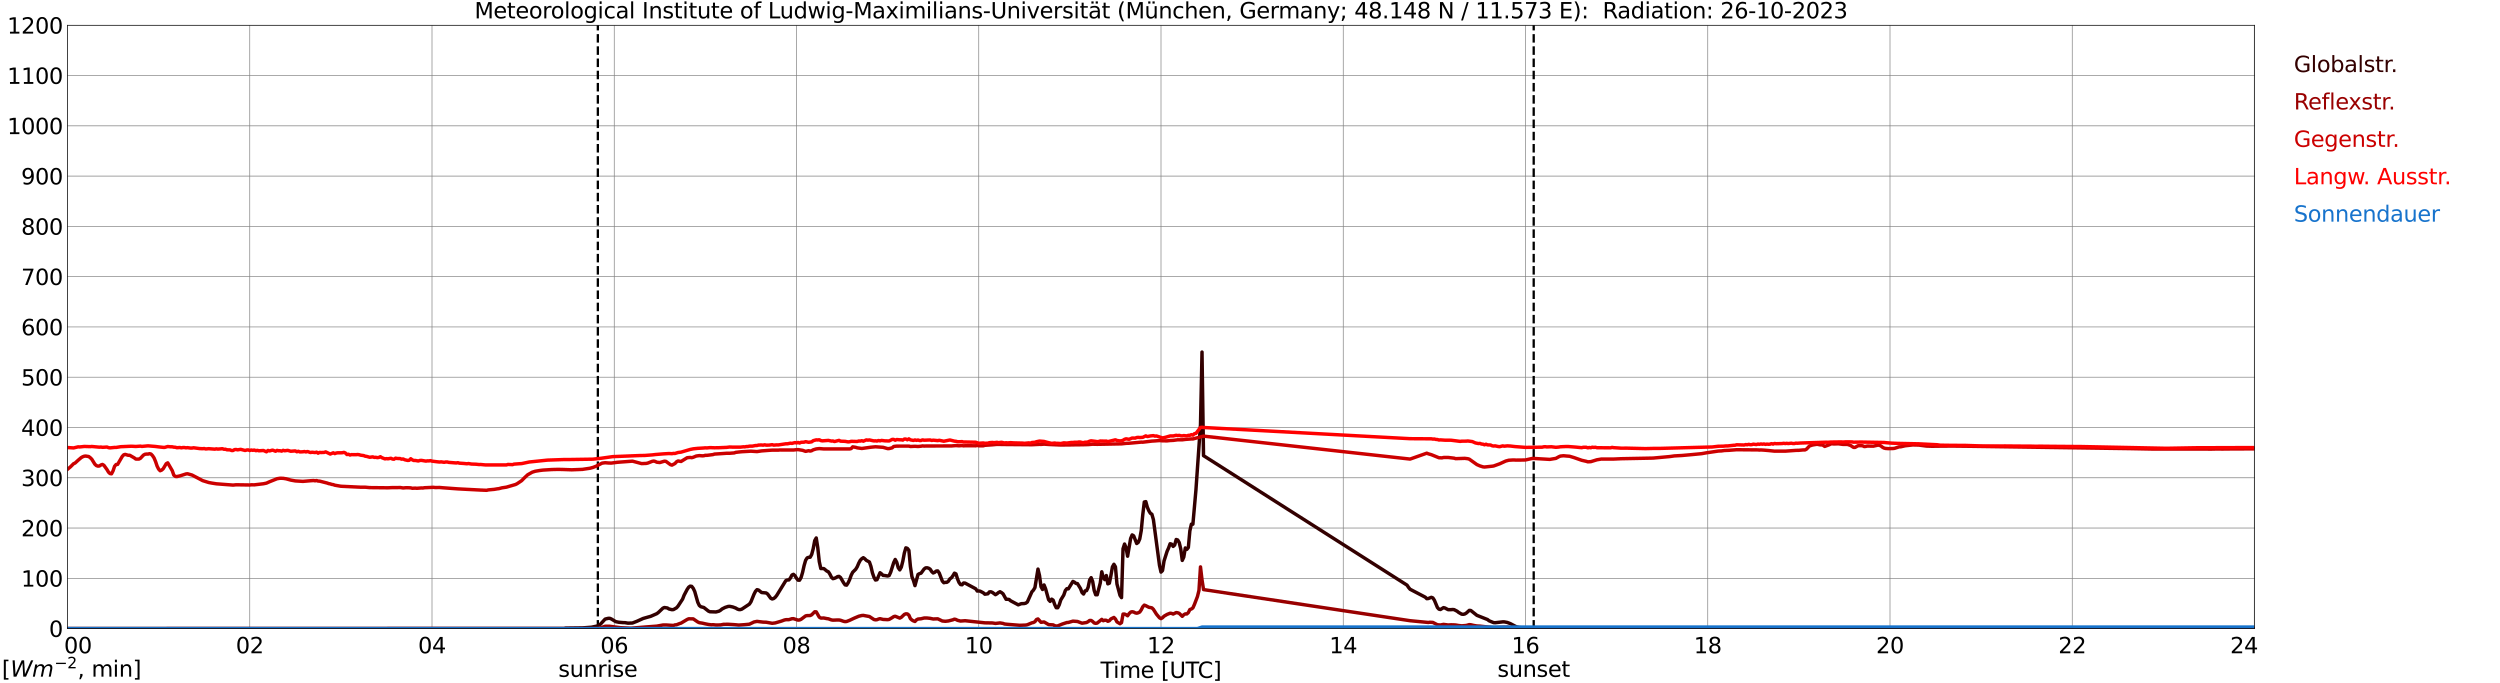 <?xml version="1.0" encoding="utf-8" standalone="no"?>
<!DOCTYPE svg PUBLIC "-//W3C//DTD SVG 1.1//EN"
  "http://www.w3.org/Graphics/SVG/1.1/DTD/svg11.dtd">
<svg xmlns:xlink="http://www.w3.org/1999/xlink" width="1085.4pt" height="296.64pt" viewBox="0 0 1085.4 296.64" xmlns="http://www.w3.org/2000/svg" version="1.1">
 <defs>
  <style type="text/css">*{stroke-linejoin: round; stroke-linecap: butt}</style>
 </defs>
 <g id="figure_1">
  <g id="patch_1">
   <path d="M 0 296.64 
L 1085.4 296.64 
L 1085.4 0 
L 0 0 
z
" style="fill: #ffffff"/>
  </g>
  <g id="axes_1">
   <g id="patch_2">
    <path d="M 29.306 272.909 
L 978.814 272.909 
L 978.814 10.976 
L 29.306 10.976 
z
" style="fill: #ffffff"/>
   </g>
   <g id="patch_3">
    <path d="M 978.814 272.909 
L 978.814 272.909 
L 978.814 10.976 
L 978.814 10.976 
z
" clip-path="url(#pea6528514b)" style="fill: #d3d3d3; opacity: 0.25; stroke: #d3d3d3; stroke-linejoin: miter"/>
   </g>
   <g id="matplotlib.axis_1">
    <g id="xtick_1">
     <g id="line2d_1">
      <path d="M 29.306 272.909 
L 29.306 10.976 
" clip-path="url(#pea6528514b)" style="fill: none; stroke: #808080; stroke-width: 0.3; stroke-linecap: square"/>
     </g>
     <g id="line2d_2"/>
     <g id="text_1">
      <!--    00 -->
      <g transform="translate(18.733 283.627) scale(0.095 -0.095)">
       <defs>
        <path id="DejaVuSans-20" transform="scale(0.016)"/>
        <path id="DejaVuSans-30" d="M 2034 4250 
Q 1547 4250 1301 3770 
Q 1056 3291 1056 2328 
Q 1056 1369 1301 889 
Q 1547 409 2034 409 
Q 2525 409 2770 889 
Q 3016 1369 3016 2328 
Q 3016 3291 2770 3770 
Q 2525 4250 2034 4250 
z
M 2034 4750 
Q 2819 4750 3233 4129 
Q 3647 3509 3647 2328 
Q 3647 1150 3233 529 
Q 2819 -91 2034 -91 
Q 1250 -91 836 529 
Q 422 1150 422 2328 
Q 422 3509 836 4129 
Q 1250 4750 2034 4750 
z
" transform="scale(0.016)"/>
       </defs>
       <use xlink:href="#DejaVuSans-20"/>
       <use xlink:href="#DejaVuSans-20" transform="translate(31.787 0)"/>
       <use xlink:href="#DejaVuSans-20" transform="translate(63.574 0)"/>
       <use xlink:href="#DejaVuSans-30" transform="translate(95.361 0)"/>
       <use xlink:href="#DejaVuSans-30" transform="translate(158.984 0)"/>
      </g>
     </g>
    </g>
    <g id="xtick_2">
     <g id="line2d_3">
      <path d="M 108.431 272.909 
L 108.431 10.976 
" clip-path="url(#pea6528514b)" style="fill: none; stroke: #808080; stroke-width: 0.3; stroke-linecap: square"/>
     </g>
     <g id="line2d_4"/>
     <g id="text_2">
      <!-- 02 -->
      <g transform="translate(102.387 283.627) scale(0.095 -0.095)">
       <defs>
        <path id="DejaVuSans-32" d="M 1228 531 
L 3431 531 
L 3431 0 
L 469 0 
L 469 531 
Q 828 903 1448 1529 
Q 2069 2156 2228 2338 
Q 2531 2678 2651 2914 
Q 2772 3150 2772 3378 
Q 2772 3750 2511 3984 
Q 2250 4219 1831 4219 
Q 1534 4219 1204 4116 
Q 875 4013 500 3803 
L 500 4441 
Q 881 4594 1212 4672 
Q 1544 4750 1819 4750 
Q 2544 4750 2975 4387 
Q 3406 4025 3406 3419 
Q 3406 3131 3298 2873 
Q 3191 2616 2906 2266 
Q 2828 2175 2409 1742 
Q 1991 1309 1228 531 
z
" transform="scale(0.016)"/>
       </defs>
       <use xlink:href="#DejaVuSans-30"/>
       <use xlink:href="#DejaVuSans-32" transform="translate(63.623 0)"/>
      </g>
     </g>
    </g>
    <g id="xtick_3">
     <g id="line2d_5">
      <path d="M 187.557 272.909 
L 187.557 10.976 
" clip-path="url(#pea6528514b)" style="fill: none; stroke: #808080; stroke-width: 0.3; stroke-linecap: square"/>
     </g>
     <g id="line2d_6"/>
     <g id="text_3">
      <!-- 04 -->
      <g transform="translate(181.513 283.627) scale(0.095 -0.095)">
       <defs>
        <path id="DejaVuSans-34" d="M 2419 4116 
L 825 1625 
L 2419 1625 
L 2419 4116 
z
M 2253 4666 
L 3047 4666 
L 3047 1625 
L 3713 1625 
L 3713 1100 
L 3047 1100 
L 3047 0 
L 2419 0 
L 2419 1100 
L 313 1100 
L 313 1709 
L 2253 4666 
z
" transform="scale(0.016)"/>
       </defs>
       <use xlink:href="#DejaVuSans-30"/>
       <use xlink:href="#DejaVuSans-34" transform="translate(63.623 0)"/>
      </g>
     </g>
    </g>
    <g id="xtick_4">
     <g id="line2d_7">
      <path d="M 266.683 272.909 
L 266.683 10.976 
" clip-path="url(#pea6528514b)" style="fill: none; stroke: #808080; stroke-width: 0.3; stroke-linecap: square"/>
     </g>
     <g id="line2d_8"/>
     <g id="text_4">
      <!-- 06 -->
      <g transform="translate(260.638 283.627) scale(0.095 -0.095)">
       <defs>
        <path id="DejaVuSans-36" d="M 2113 2584 
Q 1688 2584 1439 2293 
Q 1191 2003 1191 1497 
Q 1191 994 1439 701 
Q 1688 409 2113 409 
Q 2538 409 2786 701 
Q 3034 994 3034 1497 
Q 3034 2003 2786 2293 
Q 2538 2584 2113 2584 
z
M 3366 4563 
L 3366 3988 
Q 3128 4100 2886 4159 
Q 2644 4219 2406 4219 
Q 1781 4219 1451 3797 
Q 1122 3375 1075 2522 
Q 1259 2794 1537 2939 
Q 1816 3084 2150 3084 
Q 2853 3084 3261 2657 
Q 3669 2231 3669 1497 
Q 3669 778 3244 343 
Q 2819 -91 2113 -91 
Q 1303 -91 875 529 
Q 447 1150 447 2328 
Q 447 3434 972 4092 
Q 1497 4750 2381 4750 
Q 2619 4750 2861 4703 
Q 3103 4656 3366 4563 
z
" transform="scale(0.016)"/>
       </defs>
       <use xlink:href="#DejaVuSans-30"/>
       <use xlink:href="#DejaVuSans-36" transform="translate(63.623 0)"/>
      </g>
     </g>
    </g>
    <g id="xtick_5">
     <g id="line2d_9">
      <path d="M 345.808 272.909 
L 345.808 10.976 
" clip-path="url(#pea6528514b)" style="fill: none; stroke: #808080; stroke-width: 0.3; stroke-linecap: square"/>
     </g>
     <g id="line2d_10"/>
     <g id="text_5">
      <!-- 08 -->
      <g transform="translate(339.764 283.627) scale(0.095 -0.095)">
       <defs>
        <path id="DejaVuSans-38" d="M 2034 2216 
Q 1584 2216 1326 1975 
Q 1069 1734 1069 1313 
Q 1069 891 1326 650 
Q 1584 409 2034 409 
Q 2484 409 2743 651 
Q 3003 894 3003 1313 
Q 3003 1734 2745 1975 
Q 2488 2216 2034 2216 
z
M 1403 2484 
Q 997 2584 770 2862 
Q 544 3141 544 3541 
Q 544 4100 942 4425 
Q 1341 4750 2034 4750 
Q 2731 4750 3128 4425 
Q 3525 4100 3525 3541 
Q 3525 3141 3298 2862 
Q 3072 2584 2669 2484 
Q 3125 2378 3379 2068 
Q 3634 1759 3634 1313 
Q 3634 634 3220 271 
Q 2806 -91 2034 -91 
Q 1263 -91 848 271 
Q 434 634 434 1313 
Q 434 1759 690 2068 
Q 947 2378 1403 2484 
z
M 1172 3481 
Q 1172 3119 1398 2916 
Q 1625 2713 2034 2713 
Q 2441 2713 2670 2916 
Q 2900 3119 2900 3481 
Q 2900 3844 2670 4047 
Q 2441 4250 2034 4250 
Q 1625 4250 1398 4047 
Q 1172 3844 1172 3481 
z
" transform="scale(0.016)"/>
       </defs>
       <use xlink:href="#DejaVuSans-30"/>
       <use xlink:href="#DejaVuSans-38" transform="translate(63.623 0)"/>
      </g>
     </g>
    </g>
    <g id="xtick_6">
     <g id="line2d_11">
      <path d="M 424.934 272.909 
L 424.934 10.976 
" clip-path="url(#pea6528514b)" style="fill: none; stroke: #808080; stroke-width: 0.3; stroke-linecap: square"/>
     </g>
     <g id="line2d_12"/>
     <g id="text_6">
      <!-- 10 -->
      <g transform="translate(418.89 283.627) scale(0.095 -0.095)">
       <defs>
        <path id="DejaVuSans-31" d="M 794 531 
L 1825 531 
L 1825 4091 
L 703 3866 
L 703 4441 
L 1819 4666 
L 2450 4666 
L 2450 531 
L 3481 531 
L 3481 0 
L 794 0 
L 794 531 
z
" transform="scale(0.016)"/>
       </defs>
       <use xlink:href="#DejaVuSans-31"/>
       <use xlink:href="#DejaVuSans-30" transform="translate(63.623 0)"/>
      </g>
     </g>
    </g>
    <g id="xtick_7">
     <g id="line2d_13">
      <path d="M 504.06 272.909 
L 504.06 10.976 
" clip-path="url(#pea6528514b)" style="fill: none; stroke: #808080; stroke-width: 0.3; stroke-linecap: square"/>
     </g>
     <g id="line2d_14"/>
     <g id="text_7">
      <!-- 12 -->
      <g transform="translate(498.015 283.627) scale(0.095 -0.095)">
       <use xlink:href="#DejaVuSans-31"/>
       <use xlink:href="#DejaVuSans-32" transform="translate(63.623 0)"/>
      </g>
     </g>
    </g>
    <g id="xtick_8">
     <g id="line2d_15">
      <path d="M 583.185 272.909 
L 583.185 10.976 
" clip-path="url(#pea6528514b)" style="fill: none; stroke: #808080; stroke-width: 0.3; stroke-linecap: square"/>
     </g>
     <g id="line2d_16"/>
     <g id="text_8">
      <!-- 14 -->
      <g transform="translate(577.141 283.627) scale(0.095 -0.095)">
       <use xlink:href="#DejaVuSans-31"/>
       <use xlink:href="#DejaVuSans-34" transform="translate(63.623 0)"/>
      </g>
     </g>
    </g>
    <g id="xtick_9">
     <g id="line2d_17">
      <path d="M 662.311 272.909 
L 662.311 10.976 
" clip-path="url(#pea6528514b)" style="fill: none; stroke: #808080; stroke-width: 0.3; stroke-linecap: square"/>
     </g>
     <g id="line2d_18"/>
     <g id="text_9">
      <!-- 16 -->
      <g transform="translate(656.267 283.627) scale(0.095 -0.095)">
       <use xlink:href="#DejaVuSans-31"/>
       <use xlink:href="#DejaVuSans-36" transform="translate(63.623 0)"/>
      </g>
     </g>
    </g>
    <g id="xtick_10">
     <g id="line2d_19">
      <path d="M 741.437 272.909 
L 741.437 10.976 
" clip-path="url(#pea6528514b)" style="fill: none; stroke: #808080; stroke-width: 0.3; stroke-linecap: square"/>
     </g>
     <g id="line2d_20"/>
     <g id="text_10">
      <!-- 18 -->
      <g transform="translate(735.392 283.627) scale(0.095 -0.095)">
       <use xlink:href="#DejaVuSans-31"/>
       <use xlink:href="#DejaVuSans-38" transform="translate(63.623 0)"/>
      </g>
     </g>
    </g>
    <g id="xtick_11">
     <g id="line2d_21">
      <path d="M 820.562 272.909 
L 820.562 10.976 
" clip-path="url(#pea6528514b)" style="fill: none; stroke: #808080; stroke-width: 0.3; stroke-linecap: square"/>
     </g>
     <g id="line2d_22"/>
     <g id="text_11">
      <!-- 20 -->
      <g transform="translate(814.518 283.627) scale(0.095 -0.095)">
       <use xlink:href="#DejaVuSans-32"/>
       <use xlink:href="#DejaVuSans-30" transform="translate(63.623 0)"/>
      </g>
     </g>
    </g>
    <g id="xtick_12">
     <g id="line2d_23">
      <path d="M 899.688 272.909 
L 899.688 10.976 
" clip-path="url(#pea6528514b)" style="fill: none; stroke: #808080; stroke-width: 0.3; stroke-linecap: square"/>
     </g>
     <g id="line2d_24"/>
     <g id="text_12">
      <!-- 22 -->
      <g transform="translate(893.644 283.627) scale(0.095 -0.095)">
       <use xlink:href="#DejaVuSans-32"/>
       <use xlink:href="#DejaVuSans-32" transform="translate(63.623 0)"/>
      </g>
     </g>
    </g>
    <g id="xtick_13">
     <g id="line2d_25">
      <path d="M 978.814 272.909 
L 978.814 10.976 
" clip-path="url(#pea6528514b)" style="fill: none; stroke: #808080; stroke-width: 0.3; stroke-linecap: square"/>
     </g>
     <g id="line2d_26"/>
     <g id="text_13">
      <!-- 24    -->
      <g transform="translate(968.241 283.627) scale(0.095 -0.095)">
       <use xlink:href="#DejaVuSans-32"/>
       <use xlink:href="#DejaVuSans-34" transform="translate(63.623 0)"/>
       <use xlink:href="#DejaVuSans-20" transform="translate(127.246 0)"/>
       <use xlink:href="#DejaVuSans-20" transform="translate(159.033 0)"/>
       <use xlink:href="#DejaVuSans-20" transform="translate(190.82 0)"/>
      </g>
     </g>
    </g>
    <g id="text_14">
     <!-- Time [UTC] -->
     <g transform="translate(477.806 294.322) scale(0.095 -0.095)">
      <defs>
       <path id="DejaVuSans-54" d="M -19 4666 
L 3928 4666 
L 3928 4134 
L 2272 4134 
L 2272 0 
L 1638 0 
L 1638 4134 
L -19 4134 
L -19 4666 
z
" transform="scale(0.016)"/>
       <path id="DejaVuSans-69" d="M 603 3500 
L 1178 3500 
L 1178 0 
L 603 0 
L 603 3500 
z
M 603 4863 
L 1178 4863 
L 1178 4134 
L 603 4134 
L 603 4863 
z
" transform="scale(0.016)"/>
       <path id="DejaVuSans-6d" d="M 3328 2828 
Q 3544 3216 3844 3400 
Q 4144 3584 4550 3584 
Q 5097 3584 5394 3201 
Q 5691 2819 5691 2113 
L 5691 0 
L 5113 0 
L 5113 2094 
Q 5113 2597 4934 2840 
Q 4756 3084 4391 3084 
Q 3944 3084 3684 2787 
Q 3425 2491 3425 1978 
L 3425 0 
L 2847 0 
L 2847 2094 
Q 2847 2600 2669 2842 
Q 2491 3084 2119 3084 
Q 1678 3084 1418 2786 
Q 1159 2488 1159 1978 
L 1159 0 
L 581 0 
L 581 3500 
L 1159 3500 
L 1159 2956 
Q 1356 3278 1631 3431 
Q 1906 3584 2284 3584 
Q 2666 3584 2933 3390 
Q 3200 3197 3328 2828 
z
" transform="scale(0.016)"/>
       <path id="DejaVuSans-65" d="M 3597 1894 
L 3597 1613 
L 953 1613 
Q 991 1019 1311 708 
Q 1631 397 2203 397 
Q 2534 397 2845 478 
Q 3156 559 3463 722 
L 3463 178 
Q 3153 47 2828 -22 
Q 2503 -91 2169 -91 
Q 1331 -91 842 396 
Q 353 884 353 1716 
Q 353 2575 817 3079 
Q 1281 3584 2069 3584 
Q 2775 3584 3186 3129 
Q 3597 2675 3597 1894 
z
M 3022 2063 
Q 3016 2534 2758 2815 
Q 2500 3097 2075 3097 
Q 1594 3097 1305 2825 
Q 1016 2553 972 2059 
L 3022 2063 
z
" transform="scale(0.016)"/>
       <path id="DejaVuSans-5b" d="M 550 4863 
L 1875 4863 
L 1875 4416 
L 1125 4416 
L 1125 -397 
L 1875 -397 
L 1875 -844 
L 550 -844 
L 550 4863 
z
" transform="scale(0.016)"/>
       <path id="DejaVuSans-55" d="M 556 4666 
L 1191 4666 
L 1191 1831 
Q 1191 1081 1462 751 
Q 1734 422 2344 422 
Q 2950 422 3222 751 
Q 3494 1081 3494 1831 
L 3494 4666 
L 4128 4666 
L 4128 1753 
Q 4128 841 3676 375 
Q 3225 -91 2344 -91 
Q 1459 -91 1007 375 
Q 556 841 556 1753 
L 556 4666 
z
" transform="scale(0.016)"/>
       <path id="DejaVuSans-43" d="M 4122 4306 
L 4122 3641 
Q 3803 3938 3442 4084 
Q 3081 4231 2675 4231 
Q 1875 4231 1450 3742 
Q 1025 3253 1025 2328 
Q 1025 1406 1450 917 
Q 1875 428 2675 428 
Q 3081 428 3442 575 
Q 3803 722 4122 1019 
L 4122 359 
Q 3791 134 3420 21 
Q 3050 -91 2638 -91 
Q 1578 -91 968 557 
Q 359 1206 359 2328 
Q 359 3453 968 4101 
Q 1578 4750 2638 4750 
Q 3056 4750 3426 4639 
Q 3797 4528 4122 4306 
z
" transform="scale(0.016)"/>
       <path id="DejaVuSans-5d" d="M 1947 4863 
L 1947 -844 
L 622 -844 
L 622 -397 
L 1369 -397 
L 1369 4416 
L 622 4416 
L 622 4863 
L 1947 4863 
z
" transform="scale(0.016)"/>
      </defs>
      <use xlink:href="#DejaVuSans-54"/>
      <use xlink:href="#DejaVuSans-69" transform="translate(57.959 0)"/>
      <use xlink:href="#DejaVuSans-6d" transform="translate(85.742 0)"/>
      <use xlink:href="#DejaVuSans-65" transform="translate(183.154 0)"/>
      <use xlink:href="#DejaVuSans-20" transform="translate(244.678 0)"/>
      <use xlink:href="#DejaVuSans-5b" transform="translate(276.465 0)"/>
      <use xlink:href="#DejaVuSans-55" transform="translate(315.479 0)"/>
      <use xlink:href="#DejaVuSans-54" transform="translate(388.672 0)"/>
      <use xlink:href="#DejaVuSans-43" transform="translate(443.881 0)"/>
      <use xlink:href="#DejaVuSans-5d" transform="translate(513.705 0)"/>
     </g>
    </g>
   </g>
   <g id="matplotlib.axis_2">
    <g id="ytick_1">
     <g id="line2d_27">
      <path d="M 29.306 272.909 
L 978.814 272.909 
" clip-path="url(#pea6528514b)" style="fill: none; stroke: #808080; stroke-width: 0.3; stroke-linecap: square"/>
     </g>
     <g id="line2d_28"/>
     <g id="text_15">
      <!-- 0 -->
      <g transform="translate(21.261 276.518) scale(0.095 -0.095)">
       <use xlink:href="#DejaVuSans-30"/>
      </g>
     </g>
    </g>
    <g id="ytick_2">
     <g id="line2d_29">
      <path d="M 29.306 251.081 
L 978.814 251.081 
" clip-path="url(#pea6528514b)" style="fill: none; stroke: #808080; stroke-width: 0.3; stroke-linecap: square"/>
     </g>
     <g id="line2d_30"/>
     <g id="text_16">
      <!-- 100 -->
      <g transform="translate(9.173 254.69) scale(0.095 -0.095)">
       <use xlink:href="#DejaVuSans-31"/>
       <use xlink:href="#DejaVuSans-30" transform="translate(63.623 0)"/>
       <use xlink:href="#DejaVuSans-30" transform="translate(127.246 0)"/>
      </g>
     </g>
    </g>
    <g id="ytick_3">
     <g id="line2d_31">
      <path d="M 29.306 229.253 
L 978.814 229.253 
" clip-path="url(#pea6528514b)" style="fill: none; stroke: #808080; stroke-width: 0.3; stroke-linecap: square"/>
     </g>
     <g id="line2d_32"/>
     <g id="text_17">
      <!-- 200 -->
      <g transform="translate(9.173 232.863) scale(0.095 -0.095)">
       <use xlink:href="#DejaVuSans-32"/>
       <use xlink:href="#DejaVuSans-30" transform="translate(63.623 0)"/>
       <use xlink:href="#DejaVuSans-30" transform="translate(127.246 0)"/>
      </g>
     </g>
    </g>
    <g id="ytick_4">
     <g id="line2d_33">
      <path d="M 29.306 207.426 
L 978.814 207.426 
" clip-path="url(#pea6528514b)" style="fill: none; stroke: #808080; stroke-width: 0.3; stroke-linecap: square"/>
     </g>
     <g id="line2d_34"/>
     <g id="text_18">
      <!-- 300 -->
      <g transform="translate(9.173 211.035) scale(0.095 -0.095)">
       <defs>
        <path id="DejaVuSans-33" d="M 2597 2516 
Q 3050 2419 3304 2112 
Q 3559 1806 3559 1356 
Q 3559 666 3084 287 
Q 2609 -91 1734 -91 
Q 1441 -91 1130 -33 
Q 819 25 488 141 
L 488 750 
Q 750 597 1062 519 
Q 1375 441 1716 441 
Q 2309 441 2620 675 
Q 2931 909 2931 1356 
Q 2931 1769 2642 2001 
Q 2353 2234 1838 2234 
L 1294 2234 
L 1294 2753 
L 1863 2753 
Q 2328 2753 2575 2939 
Q 2822 3125 2822 3475 
Q 2822 3834 2567 4026 
Q 2313 4219 1838 4219 
Q 1578 4219 1281 4162 
Q 984 4106 628 3988 
L 628 4550 
Q 988 4650 1302 4700 
Q 1616 4750 1894 4750 
Q 2613 4750 3031 4423 
Q 3450 4097 3450 3541 
Q 3450 3153 3228 2886 
Q 3006 2619 2597 2516 
z
" transform="scale(0.016)"/>
       </defs>
       <use xlink:href="#DejaVuSans-33"/>
       <use xlink:href="#DejaVuSans-30" transform="translate(63.623 0)"/>
       <use xlink:href="#DejaVuSans-30" transform="translate(127.246 0)"/>
      </g>
     </g>
    </g>
    <g id="ytick_5">
     <g id="line2d_35">
      <path d="M 29.306 185.598 
L 978.814 185.598 
" clip-path="url(#pea6528514b)" style="fill: none; stroke: #808080; stroke-width: 0.3; stroke-linecap: square"/>
     </g>
     <g id="line2d_36"/>
     <g id="text_19">
      <!-- 400 -->
      <g transform="translate(9.173 189.207) scale(0.095 -0.095)">
       <use xlink:href="#DejaVuSans-34"/>
       <use xlink:href="#DejaVuSans-30" transform="translate(63.623 0)"/>
       <use xlink:href="#DejaVuSans-30" transform="translate(127.246 0)"/>
      </g>
     </g>
    </g>
    <g id="ytick_6">
     <g id="line2d_37">
      <path d="M 29.306 163.77 
L 978.814 163.77 
" clip-path="url(#pea6528514b)" style="fill: none; stroke: #808080; stroke-width: 0.3; stroke-linecap: square"/>
     </g>
     <g id="line2d_38"/>
     <g id="text_20">
      <!-- 500 -->
      <g transform="translate(9.173 167.379) scale(0.095 -0.095)">
       <defs>
        <path id="DejaVuSans-35" d="M 691 4666 
L 3169 4666 
L 3169 4134 
L 1269 4134 
L 1269 2991 
Q 1406 3038 1543 3061 
Q 1681 3084 1819 3084 
Q 2600 3084 3056 2656 
Q 3513 2228 3513 1497 
Q 3513 744 3044 326 
Q 2575 -91 1722 -91 
Q 1428 -91 1123 -41 
Q 819 9 494 109 
L 494 744 
Q 775 591 1075 516 
Q 1375 441 1709 441 
Q 2250 441 2565 725 
Q 2881 1009 2881 1497 
Q 2881 1984 2565 2268 
Q 2250 2553 1709 2553 
Q 1456 2553 1204 2497 
Q 953 2441 691 2322 
L 691 4666 
z
" transform="scale(0.016)"/>
       </defs>
       <use xlink:href="#DejaVuSans-35"/>
       <use xlink:href="#DejaVuSans-30" transform="translate(63.623 0)"/>
       <use xlink:href="#DejaVuSans-30" transform="translate(127.246 0)"/>
      </g>
     </g>
    </g>
    <g id="ytick_7">
     <g id="line2d_39">
      <path d="M 29.306 141.942 
L 978.814 141.942 
" clip-path="url(#pea6528514b)" style="fill: none; stroke: #808080; stroke-width: 0.3; stroke-linecap: square"/>
     </g>
     <g id="line2d_40"/>
     <g id="text_21">
      <!-- 600 -->
      <g transform="translate(9.173 145.551) scale(0.095 -0.095)">
       <use xlink:href="#DejaVuSans-36"/>
       <use xlink:href="#DejaVuSans-30" transform="translate(63.623 0)"/>
       <use xlink:href="#DejaVuSans-30" transform="translate(127.246 0)"/>
      </g>
     </g>
    </g>
    <g id="ytick_8">
     <g id="line2d_41">
      <path d="M 29.306 120.114 
L 978.814 120.114 
" clip-path="url(#pea6528514b)" style="fill: none; stroke: #808080; stroke-width: 0.3; stroke-linecap: square"/>
     </g>
     <g id="line2d_42"/>
     <g id="text_22">
      <!-- 700 -->
      <g transform="translate(9.173 123.724) scale(0.095 -0.095)">
       <defs>
        <path id="DejaVuSans-37" d="M 525 4666 
L 3525 4666 
L 3525 4397 
L 1831 0 
L 1172 0 
L 2766 4134 
L 525 4134 
L 525 4666 
z
" transform="scale(0.016)"/>
       </defs>
       <use xlink:href="#DejaVuSans-37"/>
       <use xlink:href="#DejaVuSans-30" transform="translate(63.623 0)"/>
       <use xlink:href="#DejaVuSans-30" transform="translate(127.246 0)"/>
      </g>
     </g>
    </g>
    <g id="ytick_9">
     <g id="line2d_43">
      <path d="M 29.306 98.287 
L 978.814 98.287 
" clip-path="url(#pea6528514b)" style="fill: none; stroke: #808080; stroke-width: 0.3; stroke-linecap: square"/>
     </g>
     <g id="line2d_44"/>
     <g id="text_23">
      <!-- 800 -->
      <g transform="translate(9.173 101.896) scale(0.095 -0.095)">
       <use xlink:href="#DejaVuSans-38"/>
       <use xlink:href="#DejaVuSans-30" transform="translate(63.623 0)"/>
       <use xlink:href="#DejaVuSans-30" transform="translate(127.246 0)"/>
      </g>
     </g>
    </g>
    <g id="ytick_10">
     <g id="line2d_45">
      <path d="M 29.306 76.459 
L 978.814 76.459 
" clip-path="url(#pea6528514b)" style="fill: none; stroke: #808080; stroke-width: 0.3; stroke-linecap: square"/>
     </g>
     <g id="line2d_46"/>
     <g id="text_24">
      <!-- 900 -->
      <g transform="translate(9.173 80.068) scale(0.095 -0.095)">
       <defs>
        <path id="DejaVuSans-39" d="M 703 97 
L 703 672 
Q 941 559 1184 500 
Q 1428 441 1663 441 
Q 2288 441 2617 861 
Q 2947 1281 2994 2138 
Q 2813 1869 2534 1725 
Q 2256 1581 1919 1581 
Q 1219 1581 811 2004 
Q 403 2428 403 3163 
Q 403 3881 828 4315 
Q 1253 4750 1959 4750 
Q 2769 4750 3195 4129 
Q 3622 3509 3622 2328 
Q 3622 1225 3098 567 
Q 2575 -91 1691 -91 
Q 1453 -91 1209 -44 
Q 966 3 703 97 
z
M 1959 2075 
Q 2384 2075 2632 2365 
Q 2881 2656 2881 3163 
Q 2881 3666 2632 3958 
Q 2384 4250 1959 4250 
Q 1534 4250 1286 3958 
Q 1038 3666 1038 3163 
Q 1038 2656 1286 2365 
Q 1534 2075 1959 2075 
z
" transform="scale(0.016)"/>
       </defs>
       <use xlink:href="#DejaVuSans-39"/>
       <use xlink:href="#DejaVuSans-30" transform="translate(63.623 0)"/>
       <use xlink:href="#DejaVuSans-30" transform="translate(127.246 0)"/>
      </g>
     </g>
    </g>
    <g id="ytick_11">
     <g id="line2d_47">
      <path d="M 29.306 54.631 
L 978.814 54.631 
" clip-path="url(#pea6528514b)" style="fill: none; stroke: #808080; stroke-width: 0.3; stroke-linecap: square"/>
     </g>
     <g id="line2d_48"/>
     <g id="text_25">
      <!-- 1000 -->
      <g transform="translate(3.128 58.24) scale(0.095 -0.095)">
       <use xlink:href="#DejaVuSans-31"/>
       <use xlink:href="#DejaVuSans-30" transform="translate(63.623 0)"/>
       <use xlink:href="#DejaVuSans-30" transform="translate(127.246 0)"/>
       <use xlink:href="#DejaVuSans-30" transform="translate(190.869 0)"/>
      </g>
     </g>
    </g>
    <g id="ytick_12">
     <g id="line2d_49">
      <path d="M 29.306 32.803 
L 978.814 32.803 
" clip-path="url(#pea6528514b)" style="fill: none; stroke: #808080; stroke-width: 0.3; stroke-linecap: square"/>
     </g>
     <g id="line2d_50"/>
     <g id="text_26">
      <!-- 1100 -->
      <g transform="translate(3.128 36.413) scale(0.095 -0.095)">
       <use xlink:href="#DejaVuSans-31"/>
       <use xlink:href="#DejaVuSans-31" transform="translate(63.623 0)"/>
       <use xlink:href="#DejaVuSans-30" transform="translate(127.246 0)"/>
       <use xlink:href="#DejaVuSans-30" transform="translate(190.869 0)"/>
      </g>
     </g>
    </g>
    <g id="ytick_13">
     <g id="line2d_51">
      <path d="M 29.306 10.976 
L 978.814 10.976 
" clip-path="url(#pea6528514b)" style="fill: none; stroke: #808080; stroke-width: 0.3; stroke-linecap: square"/>
     </g>
     <g id="line2d_52"/>
     <g id="text_27">
      <!-- 1200 -->
      <g transform="translate(3.128 14.585) scale(0.095 -0.095)">
       <use xlink:href="#DejaVuSans-31"/>
       <use xlink:href="#DejaVuSans-32" transform="translate(63.623 0)"/>
       <use xlink:href="#DejaVuSans-30" transform="translate(127.246 0)"/>
       <use xlink:href="#DejaVuSans-30" transform="translate(190.869 0)"/>
      </g>
     </g>
    </g>
   </g>
   <g id="line2d_53">
    <path d="M 259.561 272.909 
L 259.561 10.976 
" clip-path="url(#pea6528514b)" style="fill: none; stroke-dasharray: 3.7,1.6; stroke-dashoffset: 0; stroke: #000000"/>
   </g>
   <g id="line2d_54">
    <path d="M 665.872 272.909 
L 665.872 10.976 
" clip-path="url(#pea6528514b)" style="fill: none; stroke-dasharray: 3.7,1.6; stroke-dashoffset: 0; stroke: #000000"/>
   </g>
   <g id="line2d_55">
    <path d="M 29.306 272.909 
L 244.923 272.909 
L 245.583 272.715 
L 252.836 272.614 
L 256.792 272.311 
L 259.43 271.763 
L 260.748 270.931 
L 262.726 268.783 
L 264.045 268.46 
L 264.705 268.438 
L 265.364 268.703 
L 267.342 269.899 
L 268.661 270.161 
L 270.639 270.324 
L 271.298 270.324 
L 272.617 270.547 
L 274.595 270.486 
L 276.573 269.715 
L 279.211 268.519 
L 281.189 267.952 
L 282.508 267.587 
L 285.145 266.433 
L 285.805 265.946 
L 287.783 264.062 
L 288.442 263.756 
L 289.761 263.959 
L 290.42 264.385 
L 291.739 264.71 
L 292.399 264.649 
L 293.717 263.898 
L 294.377 263.15 
L 296.355 260.109 
L 297.014 258.426 
L 298.333 255.914 
L 298.992 254.94 
L 299.652 254.475 
L 300.311 254.576 
L 300.971 255.427 
L 301.63 256.826 
L 302.949 261.486 
L 303.608 262.866 
L 304.267 263.414 
L 305.586 263.756 
L 307.564 265.317 
L 308.224 265.601 
L 310.861 265.682 
L 312.18 265.339 
L 312.839 264.933 
L 313.499 264.385 
L 314.818 263.717 
L 316.136 263.291 
L 316.796 263.25 
L 318.114 263.514 
L 319.433 264.001 
L 320.093 264.407 
L 320.752 264.649 
L 321.411 264.669 
L 322.071 264.466 
L 325.368 262.279 
L 326.027 261.286 
L 327.346 258.022 
L 328.005 256.724 
L 328.665 256.016 
L 329.324 256.178 
L 330.643 257.252 
L 332.621 257.433 
L 333.28 257.9 
L 334.599 259.725 
L 335.258 260.048 
L 335.918 259.845 
L 336.577 259.319 
L 337.236 258.487 
L 341.193 252.044 
L 341.852 251.799 
L 342.512 251.78 
L 343.171 250.948 
L 343.83 249.651 
L 344.49 249.348 
L 345.149 249.955 
L 345.808 251.05 
L 346.468 251.88 
L 347.127 251.902 
L 347.787 250.767 
L 348.446 248.516 
L 349.105 245.556 
L 349.765 243.267 
L 350.424 242.212 
L 351.083 241.97 
L 351.743 241.929 
L 352.402 240.713 
L 353.062 238.22 
L 353.721 234.715 
L 354.38 233.56 
L 355.04 237.775 
L 355.699 243.834 
L 356.359 246.833 
L 357.677 246.855 
L 358.996 247.949 
L 359.655 248.252 
L 360.315 249.287 
L 360.974 250.603 
L 361.634 251.232 
L 362.293 251.07 
L 362.952 250.786 
L 363.612 250.341 
L 364.271 250.238 
L 364.93 250.745 
L 366.249 253.015 
L 366.909 253.927 
L 367.568 254.05 
L 368.227 253.037 
L 368.887 251.618 
L 369.546 249.752 
L 370.206 248.455 
L 371.524 247.139 
L 372.184 246.043 
L 372.843 244.483 
L 373.502 243.247 
L 374.162 242.557 
L 374.821 242.132 
L 375.481 242.618 
L 376.14 243.289 
L 377.459 243.996 
L 378.118 245.901 
L 378.777 248.719 
L 379.437 250.625 
L 380.096 251.821 
L 380.756 251.679 
L 382.074 248.658 
L 382.734 249.165 
L 383.393 249.813 
L 384.053 249.854 
L 385.371 250.077 
L 386.031 249.874 
L 386.69 248.455 
L 388.009 244.26 
L 388.668 242.902 
L 389.328 244.118 
L 389.987 246.491 
L 390.646 247.423 
L 391.306 246.246 
L 391.965 243.631 
L 392.624 240.106 
L 393.284 237.856 
L 393.943 238.078 
L 394.603 238.93 
L 395.262 245.943 
L 395.921 250.361 
L 396.581 252.044 
L 397.24 254.253 
L 398.559 249.409 
L 399.218 249.042 
L 399.878 248.861 
L 401.196 247.058 
L 401.856 246.55 
L 402.515 246.51 
L 403.175 246.691 
L 403.834 247.117 
L 404.493 248.132 
L 405.153 248.759 
L 405.812 248.475 
L 406.471 247.929 
L 407.131 247.868 
L 407.79 248.8 
L 409.109 252.266 
L 409.768 252.995 
L 410.428 252.834 
L 411.087 252.834 
L 411.746 252.347 
L 412.406 251.312 
L 413.065 250.867 
L 413.725 249.955 
L 414.384 248.842 
L 415.043 249.165 
L 415.703 251.312 
L 416.362 252.895 
L 417.022 253.785 
L 417.681 253.888 
L 418.34 253.118 
L 419 253.157 
L 423.615 255.63 
L 424.275 256.603 
L 424.934 256.562 
L 425.593 256.684 
L 426.912 257.374 
L 427.572 257.981 
L 428.89 257.8 
L 429.55 256.988 
L 430.209 256.927 
L 430.869 257.21 
L 432.187 258.184 
L 432.847 257.8 
L 433.506 257.252 
L 434.165 256.907 
L 434.825 257.291 
L 435.484 257.819 
L 436.803 260.19 
L 437.462 260.17 
L 438.122 260.271 
L 438.781 260.838 
L 441.419 262.237 
L 442.078 262.602 
L 443.397 262.095 
L 444.716 262.034 
L 445.375 261.853 
L 446.034 261.366 
L 448.012 256.927 
L 448.672 256.217 
L 449.331 255.104 
L 450.65 247.078 
L 451.309 249.854 
L 451.969 254.739 
L 452.628 255.933 
L 453.287 253.969 
L 453.947 255.61 
L 455.266 260.373 
L 455.925 261.102 
L 456.584 260.129 
L 457.244 260.554 
L 457.903 262.46 
L 458.563 263.839 
L 459.222 263.859 
L 459.881 262.582 
L 460.541 260.493 
L 461.859 258.326 
L 462.519 256.4 
L 463.178 255.591 
L 463.838 255.65 
L 465.816 252.428 
L 466.475 252.753 
L 467.134 253.299 
L 467.794 253.38 
L 469.113 255.53 
L 469.772 257.252 
L 470.431 257.9 
L 471.091 256.542 
L 471.75 256.42 
L 472.409 255.023 
L 473.069 251.841 
L 473.728 250.806 
L 474.388 252.428 
L 475.047 256.339 
L 475.706 258.225 
L 476.366 258.225 
L 477.685 253.137 
L 478.344 248.252 
L 479.003 250.745 
L 479.663 251.657 
L 480.322 249.874 
L 480.981 253.482 
L 481.641 253.198 
L 482.3 249.977 
L 482.96 246.146 
L 483.619 244.989 
L 484.278 246.104 
L 484.938 253.543 
L 486.256 258.487 
L 486.916 259.461 
L 487.575 238.242 
L 488.235 236.195 
L 488.894 237.816 
L 489.553 241.483 
L 490.872 233.802 
L 491.532 232.242 
L 492.191 232.628 
L 493.51 235.972 
L 494.169 235.485 
L 494.828 233.986 
L 495.488 230.336 
L 496.147 223.445 
L 496.807 217.953 
L 497.466 217.792 
L 498.125 220.223 
L 498.785 221.764 
L 499.444 222.838 
L 500.103 223.264 
L 500.763 225.615 
L 503.4 245.456 
L 504.06 248.374 
L 504.719 247.726 
L 505.379 243.55 
L 506.697 239.375 
L 507.357 237.897 
L 508.016 236.072 
L 508.675 236.256 
L 509.335 237.227 
L 509.994 236.64 
L 510.654 234.228 
L 511.313 234.45 
L 511.972 235.566 
L 512.632 238.342 
L 513.291 243.308 
L 513.95 241.87 
L 514.61 237.897 
L 515.269 238.524 
L 515.929 237.714 
L 516.588 230.478 
L 517.247 227.581 
L 517.907 227.581 
L 519.226 212.725 
L 521.204 184.371 
L 521.863 152.856 
L 522.522 197.828 
L 610.879 254.045 
L 611.539 255.038 
L 612.198 255.829 
L 618.792 259.273 
L 619.451 259.921 
L 620.111 259.862 
L 621.429 259.334 
L 622.089 259.579 
L 622.748 260.591 
L 624.067 263.752 
L 624.726 264.483 
L 625.386 264.625 
L 626.705 263.813 
L 627.364 263.975 
L 628.683 264.684 
L 630.001 264.684 
L 630.661 264.625 
L 631.32 264.684 
L 632.639 265.374 
L 633.298 265.902 
L 634.617 266.651 
L 635.276 266.712 
L 635.936 266.57 
L 636.595 266.184 
L 637.914 264.99 
L 638.573 265.051 
L 641.211 267.157 
L 645.827 268.982 
L 646.486 269.508 
L 648.464 270.32 
L 649.123 270.359 
L 652.42 269.995 
L 653.08 269.995 
L 654.399 270.239 
L 655.717 270.746 
L 658.355 272.143 
L 659.674 272.468 
L 664.289 272.813 
L 670.883 272.909 
L 671.542 272.852 
L 672.861 272.909 
L 978.154 272.909 
L 978.154 272.909 
" clip-path="url(#pea6528514b)" style="fill: none; stroke: #330000; stroke-width: 1.5; stroke-linecap: square"/>
   </g>
   <g id="line2d_56">
    <path d="M 29.306 272.909 
L 259.43 272.839 
L 260.748 272.555 
L 262.726 271.905 
L 264.705 271.905 
L 269.32 272.514 
L 273.936 272.736 
L 278.552 272.352 
L 280.53 272.188 
L 285.145 271.846 
L 287.783 271.359 
L 289.102 271.337 
L 292.399 271.54 
L 293.058 271.298 
L 293.717 271.256 
L 295.036 270.73 
L 295.696 270.527 
L 298.333 268.947 
L 298.992 268.663 
L 300.971 268.683 
L 302.949 270.041 
L 303.608 270.346 
L 304.927 270.547 
L 306.246 270.853 
L 307.564 271.115 
L 308.883 271.278 
L 309.543 271.217 
L 310.861 271.359 
L 312.839 271.318 
L 314.158 271.053 
L 316.136 271.034 
L 318.774 271.195 
L 320.752 271.379 
L 323.39 271.195 
L 325.368 270.995 
L 326.686 270.366 
L 327.346 270.041 
L 328.665 269.779 
L 331.302 270.102 
L 332.621 270.143 
L 335.258 270.608 
L 336.577 270.447 
L 339.215 269.676 
L 340.533 269.189 
L 341.193 269.047 
L 342.512 269.028 
L 343.83 268.622 
L 344.49 268.602 
L 346.468 269.231 
L 347.127 269.17 
L 347.787 268.886 
L 349.765 267.406 
L 350.424 267.264 
L 351.743 267.244 
L 352.402 266.919 
L 353.721 265.603 
L 354.38 265.642 
L 355.699 267.954 
L 356.359 268.338 
L 357.677 268.318 
L 358.996 268.583 
L 359.655 268.663 
L 360.974 269.15 
L 361.634 269.25 
L 363.612 269.17 
L 364.271 269.17 
L 364.93 269.292 
L 366.249 269.757 
L 366.909 269.879 
L 367.568 269.818 
L 368.887 269.312 
L 370.865 268.38 
L 372.843 267.548 
L 374.162 267.225 
L 374.821 267.183 
L 377.459 267.67 
L 379.437 268.967 
L 380.096 269.109 
L 380.756 269.047 
L 381.415 268.764 
L 382.074 268.602 
L 383.393 268.927 
L 385.371 269.028 
L 386.031 268.927 
L 387.349 268.157 
L 388.009 267.709 
L 388.668 267.548 
L 390.646 268.36 
L 391.306 268.015 
L 392.624 266.758 
L 393.284 266.494 
L 393.943 266.535 
L 394.603 267.083 
L 395.262 268.583 
L 395.921 269.189 
L 396.581 269.576 
L 397.24 269.818 
L 397.899 269.109 
L 398.559 268.764 
L 399.878 268.644 
L 401.196 268.318 
L 402.515 268.318 
L 403.834 268.46 
L 405.153 268.744 
L 407.131 268.663 
L 408.45 269.292 
L 409.109 269.615 
L 410.428 269.737 
L 411.746 269.595 
L 413.725 269.089 
L 414.384 268.805 
L 415.043 268.967 
L 415.703 269.312 
L 417.022 269.637 
L 419 269.495 
L 427.572 270.405 
L 430.869 270.466 
L 432.187 270.669 
L 434.165 270.447 
L 435.484 270.669 
L 436.144 270.914 
L 437.462 271.056 
L 442.737 271.481 
L 445.375 271.379 
L 446.034 271.237 
L 448.012 270.405 
L 448.672 270.263 
L 449.331 269.899 
L 449.991 268.967 
L 450.65 268.724 
L 451.969 270.183 
L 453.287 270.021 
L 455.266 271.176 
L 457.244 271.298 
L 457.903 271.643 
L 458.563 271.804 
L 459.222 271.743 
L 461.2 270.933 
L 463.178 270.285 
L 463.838 270.244 
L 465.816 269.676 
L 467.794 269.818 
L 469.772 270.569 
L 471.091 270.366 
L 471.75 270.263 
L 472.409 269.899 
L 473.069 269.373 
L 473.728 269.373 
L 474.388 269.818 
L 475.047 270.466 
L 475.706 270.63 
L 476.366 270.508 
L 477.685 269.434 
L 478.344 268.906 
L 479.003 269.495 
L 479.663 269.25 
L 480.322 269.312 
L 480.981 269.737 
L 481.641 269.495 
L 482.3 268.724 
L 483.619 268.076 
L 484.278 268.744 
L 484.938 270.001 
L 486.256 270.792 
L 486.916 270.324 
L 487.575 266.616 
L 488.235 266.596 
L 488.894 266.88 
L 489.553 267.345 
L 490.213 266.413 
L 490.872 265.765 
L 491.532 265.583 
L 492.191 265.725 
L 492.85 266.068 
L 493.51 266.232 
L 494.169 266.048 
L 494.828 265.725 
L 495.488 264.771 
L 496.147 263.433 
L 496.807 262.724 
L 497.466 262.968 
L 498.785 263.656 
L 500.103 263.9 
L 500.763 264.549 
L 502.082 266.636 
L 503.4 268.218 
L 504.06 268.583 
L 504.719 268.196 
L 505.379 267.528 
L 506.697 266.758 
L 508.016 266.232 
L 508.675 266.312 
L 509.335 266.596 
L 510.654 265.948 
L 511.313 266.048 
L 511.972 266.293 
L 513.291 267.589 
L 513.95 266.9 
L 514.61 266.515 
L 515.269 266.555 
L 515.929 265.968 
L 516.588 264.649 
L 517.247 264.407 
L 517.907 263.92 
L 518.566 262.44 
L 519.885 258.996 
L 520.544 256.32 
L 521.204 246.126 
L 521.863 251.721 
L 522.522 255.975 
L 612.198 269.484 
L 620.111 270.252 
L 620.77 270.152 
L 622.089 270.233 
L 624.067 271.246 
L 625.386 271.348 
L 626.705 271.084 
L 628.023 271.246 
L 628.683 271.348 
L 630.001 271.267 
L 631.32 271.307 
L 631.98 271.348 
L 633.298 271.571 
L 634.617 271.713 
L 636.595 271.551 
L 637.914 271.184 
L 638.573 271.246 
L 639.892 271.551 
L 641.211 271.774 
L 642.53 271.835 
L 648.464 272.503 
L 653.08 272.3 
L 653.739 272.361 
L 654.399 272.28 
L 656.377 272.603 
L 657.695 272.828 
L 659.014 272.909 
L 978.154 272.909 
L 978.154 272.909 
" clip-path="url(#pea6528514b)" style="fill: none; stroke: #990000; stroke-width: 1.5; stroke-linecap: square"/>
   </g>
   <g id="line2d_57">
    <path d="M 29.306 203.745 
L 30.625 202.654 
L 31.943 201.325 
L 32.603 201.032 
L 33.921 199.819 
L 35.24 198.69 
L 35.9 198.31 
L 36.559 198.066 
L 37.218 198.002 
L 38.537 198.216 
L 39.197 198.721 
L 39.856 199.378 
L 41.175 201.523 
L 41.834 202.132 
L 42.493 202.37 
L 43.153 202.318 
L 43.812 201.87 
L 44.472 201.643 
L 45.131 202.032 
L 46.45 203.879 
L 47.109 204.987 
L 47.768 205.616 
L 48.428 205.701 
L 49.087 204.411 
L 49.747 202.44 
L 50.406 201.676 
L 51.065 201.624 
L 53.043 198.201 
L 53.703 197.466 
L 54.362 197.28 
L 55.681 197.671 
L 56.34 197.664 
L 58.319 198.812 
L 58.978 199.325 
L 60.297 199.323 
L 60.956 198.987 
L 62.275 197.59 
L 62.934 197.232 
L 63.594 197.134 
L 64.253 197.153 
L 64.912 196.968 
L 65.572 197.136 
L 66.231 197.832 
L 66.89 198.823 
L 67.55 200.41 
L 68.209 202.361 
L 68.869 203.682 
L 69.528 204.378 
L 70.187 204.097 
L 70.847 203.516 
L 72.166 201.314 
L 72.825 200.954 
L 74.803 204.37 
L 75.462 206.308 
L 76.122 206.845 
L 76.781 206.908 
L 78.1 206.614 
L 80.737 205.769 
L 81.397 205.681 
L 83.375 206.245 
L 86.672 207.971 
L 87.991 208.676 
L 90.628 209.49 
L 91.947 209.739 
L 93.925 210.047 
L 98.541 210.407 
L 99.86 210.497 
L 101.178 210.612 
L 102.497 210.47 
L 108.431 210.56 
L 109.091 210.486 
L 110.41 210.499 
L 114.366 210.03 
L 115.685 209.755 
L 117.003 209.161 
L 120.3 207.84 
L 121.619 207.633 
L 122.938 207.672 
L 124.257 207.89 
L 126.235 208.441 
L 128.213 208.796 
L 131.51 208.999 
L 134.807 208.718 
L 136.125 208.63 
L 136.785 208.744 
L 137.444 208.626 
L 138.104 208.862 
L 138.763 208.886 
L 142.06 209.726 
L 142.719 209.971 
L 143.379 210.084 
L 144.038 210.311 
L 144.697 210.407 
L 145.357 210.656 
L 147.994 211.108 
L 156.566 211.523 
L 158.544 211.52 
L 160.523 211.702 
L 168.435 211.782 
L 170.413 211.691 
L 171.732 211.706 
L 173.051 211.678 
L 173.71 211.651 
L 175.029 211.857 
L 176.348 211.739 
L 177.666 211.774 
L 178.326 211.811 
L 178.985 211.988 
L 180.304 211.926 
L 180.963 211.998 
L 182.941 211.848 
L 183.601 211.881 
L 184.26 211.754 
L 185.579 211.695 
L 188.216 211.573 
L 188.876 211.669 
L 190.854 211.645 
L 192.173 211.761 
L 198.767 212.249 
L 208.657 212.765 
L 211.295 212.876 
L 211.954 212.701 
L 214.592 212.457 
L 215.91 212.232 
L 216.57 212.156 
L 217.889 211.806 
L 219.867 211.503 
L 223.823 210.348 
L 224.482 210.016 
L 226.461 208.7 
L 227.779 207.356 
L 229.098 206.127 
L 231.076 205.007 
L 232.395 204.59 
L 234.373 204.263 
L 235.692 204.099 
L 239.648 203.852 
L 242.286 203.787 
L 244.264 203.826 
L 248.22 203.968 
L 252.836 203.787 
L 256.133 203.296 
L 257.451 202.936 
L 258.77 202.425 
L 261.408 201.069 
L 262.726 200.901 
L 264.045 201.004 
L 265.364 201.056 
L 268.002 200.713 
L 274.595 200.218 
L 276.573 200.74 
L 278.552 201.277 
L 280.53 201.2 
L 281.189 201.065 
L 283.167 200.294 
L 283.827 200.172 
L 284.486 200.342 
L 285.145 200.674 
L 286.464 200.823 
L 288.442 200.229 
L 289.102 200.288 
L 291.08 201.742 
L 291.739 201.938 
L 293.058 201.233 
L 293.717 200.497 
L 294.377 200.126 
L 295.696 200.349 
L 298.333 198.727 
L 299.652 198.596 
L 300.311 198.708 
L 300.971 198.533 
L 302.289 197.987 
L 303.608 197.802 
L 304.927 197.911 
L 305.586 197.863 
L 306.246 197.671 
L 306.905 197.697 
L 309.543 197.365 
L 310.202 197.145 
L 311.521 197.06 
L 313.499 196.931 
L 315.477 196.789 
L 316.796 196.791 
L 318.774 196.638 
L 319.433 196.4 
L 320.752 196.245 
L 322.071 196.117 
L 326.027 195.89 
L 328.665 196.062 
L 330.643 195.765 
L 333.94 195.512 
L 335.258 195.431 
L 337.896 195.44 
L 338.555 195.359 
L 340.533 195.372 
L 344.49 195.381 
L 345.808 195.235 
L 346.468 195.198 
L 348.446 195.508 
L 349.765 195.964 
L 351.083 195.676 
L 351.743 195.846 
L 352.402 195.676 
L 353.062 195.296 
L 354.38 194.903 
L 355.699 194.752 
L 357.677 194.916 
L 360.315 194.907 
L 368.887 194.916 
L 369.546 194.761 
L 370.206 194.006 
L 371.524 194.218 
L 372.184 194.434 
L 374.162 194.713 
L 378.118 194.159 
L 380.096 193.977 
L 383.393 194.207 
L 385.371 194.77 
L 386.031 194.752 
L 387.349 194.425 
L 388.009 193.838 
L 389.328 193.683 
L 394.603 193.676 
L 395.262 193.851 
L 397.24 193.759 
L 398.559 193.849 
L 399.878 193.724 
L 400.537 193.6 
L 401.196 193.663 
L 402.515 193.63 
L 413.065 193.611 
L 415.043 193.451 
L 416.362 193.554 
L 417.681 193.445 
L 418.34 193.576 
L 419 193.515 
L 423.615 193.539 
L 424.275 193.382 
L 424.934 193.537 
L 426.912 193.547 
L 427.572 193.342 
L 430.869 193.12 
L 432.847 192.928 
L 435.484 192.978 
L 448.012 193.085 
L 451.309 192.914 
L 451.969 192.941 
L 453.287 192.834 
L 455.266 192.976 
L 460.541 193.209 
L 465.816 193.15 
L 467.134 193.111 
L 469.772 193.1 
L 472.409 193.026 
L 474.388 192.862 
L 476.366 192.906 
L 479.663 192.845 
L 486.916 192.703 
L 488.894 192.487 
L 490.213 192.434 
L 492.191 192.26 
L 495.488 191.954 
L 496.147 191.982 
L 500.103 191.504 
L 501.422 191.428 
L 503.4 191.269 
L 504.719 191.386 
L 506.697 191.402 
L 508.016 191.258 
L 509.335 191.199 
L 511.313 190.943 
L 513.291 190.95 
L 514.61 190.775 
L 517.247 190.57 
L 517.907 190.581 
L 519.885 190.044 
L 522.522 189.343 
L 612.198 199.314 
L 619.451 196.752 
L 620.111 197.025 
L 621.429 197.404 
L 624.726 198.736 
L 626.045 198.786 
L 626.705 198.627 
L 628.683 198.603 
L 631.32 198.919 
L 631.98 199.131 
L 635.936 198.996 
L 637.255 199.155 
L 637.914 199.351 
L 641.211 201.702 
L 642.53 202.285 
L 643.848 202.687 
L 644.508 202.763 
L 647.805 202.41 
L 648.464 202.318 
L 651.102 201.366 
L 653.739 200.159 
L 655.058 199.812 
L 657.036 199.696 
L 658.355 199.757 
L 660.992 199.725 
L 662.311 199.692 
L 664.949 199.103 
L 665.608 199.022 
L 672.861 199.45 
L 675.499 199.009 
L 676.817 198.282 
L 677.477 198.007 
L 678.796 197.869 
L 680.114 197.985 
L 681.433 198.085 
L 683.411 198.675 
L 686.708 199.836 
L 688.686 200.286 
L 689.346 200.5 
L 690.664 200.438 
L 693.302 199.624 
L 695.28 199.297 
L 700.555 199.306 
L 703.852 199.155 
L 717.699 198.88 
L 724.952 198.219 
L 726.93 197.939 
L 730.227 197.756 
L 734.184 197.404 
L 738.799 196.961 
L 740.777 196.605 
L 746.052 195.828 
L 747.371 195.772 
L 748.69 195.586 
L 750.668 195.508 
L 753.965 195.25 
L 763.196 195.329 
L 763.856 195.394 
L 764.515 195.346 
L 765.834 195.429 
L 767.812 195.599 
L 770.449 195.876 
L 775.065 195.874 
L 779.681 195.538 
L 781 195.51 
L 782.978 195.329 
L 783.637 195.353 
L 784.296 195.012 
L 785.615 193.619 
L 786.934 193.196 
L 788.253 192.98 
L 788.912 192.875 
L 790.231 193.139 
L 790.89 193.131 
L 791.55 193.336 
L 792.209 193.816 
L 794.187 193.096 
L 794.847 192.738 
L 795.506 192.679 
L 796.165 192.751 
L 798.143 192.683 
L 800.122 192.936 
L 802.1 192.941 
L 803.419 193.388 
L 804.737 194.244 
L 805.397 194.235 
L 806.715 193.504 
L 808.034 193.486 
L 808.694 193.552 
L 809.353 193.879 
L 810.012 193.827 
L 810.672 193.657 
L 813.309 193.713 
L 815.287 193.266 
L 815.947 193.312 
L 816.606 193.613 
L 817.265 194.137 
L 817.925 194.512 
L 818.584 194.687 
L 819.903 194.783 
L 821.881 194.728 
L 822.541 194.648 
L 824.519 194.001 
L 825.178 193.991 
L 827.156 193.539 
L 830.453 193.174 
L 833.091 193.237 
L 836.388 193.678 
L 839.025 193.761 
L 840.344 193.726 
L 847.597 193.665 
L 854.85 193.748 
L 924.745 194.774 
L 934.635 194.968 
L 960.351 194.986 
L 962.329 194.94 
L 964.967 194.96 
L 968.264 194.925 
L 971.561 194.907 
L 978.154 194.883 
L 978.154 194.883 
" clip-path="url(#pea6528514b)" style="fill: none; stroke: #cc0000; stroke-width: 1.5; stroke-linecap: square"/>
   </g>
   <g id="line2d_58">
    <path d="M 29.306 194.3 
L 31.943 194.475 
L 33.921 194.001 
L 34.581 194.045 
L 35.9 193.912 
L 36.559 193.831 
L 39.197 193.916 
L 39.856 193.844 
L 43.153 194.15 
L 43.812 194.087 
L 44.472 194.207 
L 46.45 194.089 
L 47.109 194.349 
L 47.768 194.449 
L 49.747 194.252 
L 50.406 194.259 
L 52.384 193.945 
L 57 193.733 
L 58.978 193.833 
L 60.956 193.696 
L 61.615 193.812 
L 64.253 193.567 
L 67.55 193.844 
L 68.869 194.015 
L 70.847 194.233 
L 71.506 194.239 
L 72.825 193.86 
L 74.144 193.993 
L 74.803 193.993 
L 75.462 194.148 
L 76.122 194.178 
L 76.781 194.383 
L 78.1 194.292 
L 78.759 194.445 
L 79.419 194.3 
L 80.078 194.307 
L 80.737 194.44 
L 81.397 194.353 
L 82.716 194.536 
L 83.375 194.53 
L 84.034 194.407 
L 86.672 194.757 
L 87.991 194.813 
L 88.65 194.733 
L 89.309 194.925 
L 90.628 194.798 
L 93.266 195.006 
L 93.925 194.868 
L 94.584 194.986 
L 96.563 194.809 
L 97.222 195.056 
L 97.881 195.027 
L 98.541 195.287 
L 99.86 195.315 
L 100.519 195.593 
L 101.178 195.595 
L 101.838 195.198 
L 102.497 195.15 
L 103.156 195.309 
L 104.475 195.088 
L 106.453 195.588 
L 107.113 195.372 
L 107.772 195.32 
L 108.431 195.604 
L 109.091 195.366 
L 109.75 195.525 
L 110.41 195.381 
L 111.069 195.682 
L 111.728 195.514 
L 112.388 195.717 
L 114.366 195.58 
L 115.685 196.156 
L 116.344 195.562 
L 117.003 195.785 
L 118.322 195.414 
L 119.641 195.914 
L 120.3 195.538 
L 120.96 195.697 
L 121.619 195.695 
L 122.278 195.863 
L 122.938 195.512 
L 123.597 195.713 
L 124.916 195.527 
L 126.235 195.916 
L 128.213 195.763 
L 128.872 196.143 
L 129.532 195.914 
L 130.191 196.204 
L 131.51 196.151 
L 132.169 196.029 
L 132.829 196.232 
L 133.488 196.014 
L 134.807 196.477 
L 135.466 196.341 
L 136.785 196.481 
L 137.444 196.304 
L 138.104 196.76 
L 138.763 196.403 
L 139.422 196.475 
L 140.741 196.418 
L 141.4 196.186 
L 143.379 197.132 
L 144.697 196.584 
L 145.357 196.935 
L 146.016 196.678 
L 146.676 196.579 
L 147.994 196.597 
L 148.654 196.553 
L 149.313 196.396 
L 149.972 196.678 
L 150.632 197.35 
L 151.291 197.204 
L 151.951 197.559 
L 152.61 197.378 
L 154.588 197.413 
L 155.247 197.332 
L 155.907 197.415 
L 156.566 197.618 
L 157.885 197.791 
L 158.544 198.061 
L 159.204 198.153 
L 160.523 198.529 
L 161.841 198.352 
L 162.501 198.587 
L 163.16 198.546 
L 163.819 198.69 
L 164.479 198.611 
L 165.138 198.28 
L 165.798 198.708 
L 167.116 199.234 
L 167.776 199.109 
L 168.435 199.196 
L 169.754 198.956 
L 170.413 199.308 
L 171.073 199.369 
L 171.732 198.917 
L 172.391 199.055 
L 173.71 199.085 
L 174.37 199.373 
L 175.029 199.251 
L 175.688 199.6 
L 177.007 199.906 
L 177.666 199.836 
L 178.326 199.164 
L 178.985 199.644 
L 179.645 199.932 
L 180.304 199.908 
L 181.623 200.146 
L 182.282 199.915 
L 182.941 199.869 
L 184.92 200.198 
L 185.579 200.083 
L 186.238 200.111 
L 186.898 199.987 
L 187.557 200.211 
L 189.535 200.454 
L 190.854 200.6 
L 191.513 200.519 
L 192.832 200.713 
L 193.492 200.58 
L 194.151 200.565 
L 194.81 200.742 
L 198.107 200.999 
L 198.767 200.879 
L 199.426 201.082 
L 201.404 201.22 
L 202.723 201.355 
L 203.382 201.246 
L 204.701 201.475 
L 206.679 201.543 
L 207.998 201.687 
L 208.657 201.659 
L 210.635 201.846 
L 219.867 201.855 
L 220.526 201.641 
L 222.504 201.735 
L 223.164 201.506 
L 225.801 201.312 
L 226.461 201.281 
L 229.757 200.585 
L 237.67 199.766 
L 244.923 199.509 
L 246.901 199.511 
L 257.451 199.347 
L 260.748 198.985 
L 266.023 198.251 
L 277.892 197.773 
L 279.87 197.747 
L 283.167 197.498 
L 284.486 197.343 
L 287.783 197.068 
L 290.42 196.909 
L 291.739 196.972 
L 292.399 196.852 
L 293.058 196.876 
L 294.377 196.457 
L 295.696 196.296 
L 299.652 195.132 
L 300.971 194.864 
L 302.949 194.656 
L 305.586 194.497 
L 306.246 194.427 
L 306.905 194.475 
L 308.224 194.34 
L 310.202 194.41 
L 312.18 194.377 
L 313.499 194.318 
L 315.477 194.235 
L 316.796 194.073 
L 318.114 194.128 
L 320.752 194.117 
L 321.411 194.132 
L 322.73 193.986 
L 323.39 194.008 
L 324.049 193.868 
L 324.708 193.862 
L 325.368 193.707 
L 326.686 193.687 
L 328.005 193.427 
L 328.665 193.427 
L 329.324 193.233 
L 330.643 193.192 
L 331.302 193.281 
L 331.961 193.113 
L 332.621 193.259 
L 333.94 193.242 
L 335.258 193.061 
L 335.918 193.257 
L 337.236 193.148 
L 337.896 193.17 
L 341.193 192.679 
L 341.852 192.692 
L 343.171 192.412 
L 343.83 192.506 
L 345.149 192.148 
L 345.808 192.316 
L 346.468 192.096 
L 347.127 192.351 
L 347.787 192.024 
L 349.105 191.974 
L 349.765 191.749 
L 351.083 192.028 
L 352.402 191.825 
L 353.062 191.323 
L 354.38 190.97 
L 355.04 191.026 
L 355.699 190.922 
L 356.359 191.275 
L 357.018 191.404 
L 359.655 191.203 
L 360.974 191.491 
L 361.634 191.452 
L 362.293 191.701 
L 364.271 191.192 
L 364.93 191.537 
L 366.909 191.618 
L 368.227 191.856 
L 368.887 191.795 
L 369.546 191.598 
L 372.184 191.677 
L 372.843 191.456 
L 373.502 191.504 
L 374.162 191.328 
L 374.821 191.559 
L 376.14 190.983 
L 376.799 191.101 
L 377.459 191.002 
L 378.777 191.301 
L 379.437 191.428 
L 380.096 191.384 
L 380.756 191.489 
L 381.415 191.242 
L 382.074 191.419 
L 382.734 191.212 
L 384.053 191.386 
L 386.031 191.45 
L 387.349 190.775 
L 388.009 190.777 
L 388.668 191.131 
L 389.328 190.823 
L 390.646 190.943 
L 391.306 190.939 
L 391.965 191.077 
L 392.624 190.616 
L 393.284 190.627 
L 393.943 190.952 
L 394.603 190.535 
L 395.262 190.972 
L 396.581 191.225 
L 397.24 191.002 
L 397.899 191.19 
L 398.559 191.031 
L 399.218 191.251 
L 399.878 191.253 
L 400.537 190.965 
L 401.196 191.131 
L 403.834 191.011 
L 404.493 191.227 
L 405.153 191.105 
L 407.131 191.299 
L 407.79 191.157 
L 409.768 191.565 
L 412.406 191.026 
L 414.384 191.526 
L 415.043 191.587 
L 415.703 191.779 
L 417.022 191.768 
L 417.681 191.723 
L 418.34 191.915 
L 419 191.895 
L 423.615 191.998 
L 424.934 192.441 
L 426.912 192.312 
L 427.572 192.449 
L 428.89 192.401 
L 429.55 192.198 
L 430.869 192.085 
L 431.528 192.188 
L 432.847 192.037 
L 433.506 192.192 
L 434.825 192.019 
L 436.144 192.321 
L 436.803 192.216 
L 437.462 192.295 
L 438.781 192.181 
L 440.1 192.277 
L 444.056 192.377 
L 444.716 192.471 
L 446.694 192.279 
L 447.353 192.399 
L 448.012 192.111 
L 449.331 192.019 
L 449.991 191.773 
L 451.309 191.496 
L 453.287 191.657 
L 454.606 192.024 
L 456.584 192.502 
L 457.903 192.34 
L 458.563 192.476 
L 459.222 192.458 
L 460.541 192.561 
L 461.859 192.264 
L 463.178 192.364 
L 464.497 192.181 
L 465.156 192.092 
L 465.816 192.118 
L 466.475 192.011 
L 467.794 192.006 
L 468.453 191.88 
L 469.113 191.921 
L 469.772 192.126 
L 470.431 192.153 
L 471.091 191.974 
L 471.75 191.982 
L 472.409 191.851 
L 473.069 191.544 
L 473.728 191.391 
L 475.706 191.629 
L 476.366 191.749 
L 477.025 191.681 
L 477.685 191.469 
L 479.663 191.526 
L 480.322 191.498 
L 480.981 191.736 
L 484.278 190.946 
L 484.938 191.242 
L 486.256 191.421 
L 486.916 191.365 
L 487.575 191.144 
L 488.235 190.729 
L 488.894 190.522 
L 490.213 190.732 
L 491.532 190.173 
L 492.85 190.214 
L 493.51 189.959 
L 494.169 189.88 
L 494.828 189.961 
L 496.147 189.874 
L 497.466 189.234 
L 498.125 189.544 
L 499.444 189.267 
L 500.763 189.134 
L 501.422 189.341 
L 502.082 189.271 
L 504.719 190.131 
L 506.038 189.841 
L 508.016 189.271 
L 509.335 189.274 
L 510.654 188.985 
L 511.313 189.121 
L 511.972 189.009 
L 512.632 189.193 
L 513.291 189.247 
L 513.95 189.119 
L 515.269 189.241 
L 515.929 189.016 
L 516.588 189.001 
L 517.247 188.704 
L 517.907 188.918 
L 518.566 188.269 
L 519.226 188.178 
L 521.204 185.6 
L 521.863 185.502 
L 522.522 185.596 
L 612.198 190.459 
L 621.429 190.513 
L 622.089 190.64 
L 622.748 190.603 
L 623.408 190.784 
L 624.067 190.815 
L 624.726 191.035 
L 625.386 190.978 
L 627.364 191.114 
L 630.001 191.131 
L 633.958 191.633 
L 634.617 191.541 
L 636.595 191.533 
L 637.255 191.454 
L 639.233 191.718 
L 640.552 192.303 
L 641.87 192.572 
L 642.53 192.495 
L 643.189 192.79 
L 643.848 192.838 
L 644.508 193.117 
L 645.167 192.858 
L 645.827 193.157 
L 647.145 193.198 
L 647.805 193.532 
L 648.464 193.643 
L 649.123 193.576 
L 650.442 193.86 
L 651.102 193.927 
L 652.42 193.585 
L 653.08 193.722 
L 654.399 193.58 
L 655.717 193.648 
L 657.695 193.881 
L 662.311 194.239 
L 669.564 194.146 
L 670.224 193.982 
L 670.883 193.936 
L 671.542 194.043 
L 673.521 193.962 
L 675.499 194.204 
L 676.817 194.087 
L 677.477 193.973 
L 679.455 193.881 
L 680.774 193.857 
L 684.071 194.108 
L 686.708 194.364 
L 687.368 194.196 
L 688.686 194.185 
L 689.346 194.44 
L 690.005 194.29 
L 690.664 194.399 
L 691.324 194.15 
L 691.983 194.259 
L 692.643 194.178 
L 693.302 194.377 
L 699.236 194.434 
L 699.896 194.237 
L 700.555 194.362 
L 702.533 194.484 
L 703.852 194.576 
L 706.49 194.569 
L 714.402 194.765 
L 718.358 194.669 
L 720.337 194.685 
L 743.415 194.056 
L 746.052 193.742 
L 748.031 193.726 
L 749.349 193.602 
L 750.009 193.619 
L 752.646 193.325 
L 753.306 193.296 
L 753.965 193.102 
L 757.262 193.203 
L 757.921 193.008 
L 758.581 193.113 
L 759.24 192.899 
L 759.899 193.082 
L 760.559 193.043 
L 761.218 192.838 
L 762.537 193.013 
L 763.196 192.794 
L 763.856 192.901 
L 764.515 192.751 
L 765.174 192.858 
L 765.834 192.753 
L 766.493 192.925 
L 767.153 192.805 
L 767.812 192.884 
L 768.471 192.838 
L 769.131 192.594 
L 769.79 192.807 
L 770.449 192.532 
L 771.109 192.644 
L 773.746 192.572 
L 774.406 192.452 
L 775.065 192.57 
L 775.725 192.474 
L 776.384 192.576 
L 777.703 192.417 
L 778.362 192.559 
L 779.021 192.57 
L 779.681 192.397 
L 780.34 192.447 
L 781.659 192.345 
L 784.296 192.255 
L 792.868 191.989 
L 793.528 192.026 
L 794.847 191.926 
L 799.462 191.858 
L 800.122 191.921 
L 801.44 191.83 
L 804.078 191.862 
L 804.737 191.976 
L 808.034 191.926 
L 817.925 192.1 
L 819.244 192.229 
L 821.222 192.388 
L 823.859 192.495 
L 833.091 192.69 
L 841.003 193.082 
L 842.322 193.27 
L 844.959 193.316 
L 847.597 193.342 
L 853.531 193.384 
L 857.488 193.517 
L 859.466 193.591 
L 861.444 193.637 
L 870.675 193.617 
L 875.291 193.663 
L 876.61 193.659 
L 877.929 193.691 
L 881.885 193.7 
L 883.863 193.75 
L 885.841 193.72 
L 891.116 193.777 
L 903.644 193.875 
L 940.57 194.63 
L 953.098 194.401 
L 978.154 194.316 
L 978.154 194.316 
" clip-path="url(#pea6528514b)" style="fill: none; stroke: #ff0000; stroke-width: 1.5; stroke-linecap: square"/>
   </g>
   <g id="line2d_59">
    <path d="M 29.306 272.909 
L 519.885 272.909 
L 521.863 272.254 
L 978.154 272.254 
L 978.154 272.254 
" clip-path="url(#pea6528514b)" style="fill: none; stroke: #1773cc; stroke-width: 1.5; stroke-linecap: square"/>
   </g>
   <g id="patch_4">
    <path d="M 29.306 272.909 
L 29.306 10.976 
" style="fill: none; stroke: #000000; stroke-width: 0.3; stroke-linejoin: miter; stroke-linecap: square"/>
   </g>
   <g id="patch_5">
    <path d="M 978.814 272.909 
L 978.814 10.976 
" style="fill: none; stroke: #000000; stroke-width: 0.3; stroke-linejoin: miter; stroke-linecap: square"/>
   </g>
   <g id="patch_6">
    <path d="M 29.306 272.909 
L 978.814 272.909 
" style="fill: none; stroke: #000000; stroke-width: 0.3; stroke-linejoin: miter; stroke-linecap: square"/>
   </g>
   <g id="patch_7">
    <path d="M 29.306 10.976 
L 978.814 10.976 
" style="fill: none; stroke: #000000; stroke-width: 0.3; stroke-linejoin: miter; stroke-linecap: square"/>
   </g>
   <g id="text_28">
    <!-- sunrise -->
    <g transform="translate(242.397 293.863) scale(0.095 -0.095)">
     <defs>
      <path id="DejaVuSans-73" d="M 2834 3397 
L 2834 2853 
Q 2591 2978 2328 3040 
Q 2066 3103 1784 3103 
Q 1356 3103 1142 2972 
Q 928 2841 928 2578 
Q 928 2378 1081 2264 
Q 1234 2150 1697 2047 
L 1894 2003 
Q 2506 1872 2764 1633 
Q 3022 1394 3022 966 
Q 3022 478 2636 193 
Q 2250 -91 1575 -91 
Q 1294 -91 989 -36 
Q 684 19 347 128 
L 347 722 
Q 666 556 975 473 
Q 1284 391 1588 391 
Q 1994 391 2212 530 
Q 2431 669 2431 922 
Q 2431 1156 2273 1281 
Q 2116 1406 1581 1522 
L 1381 1569 
Q 847 1681 609 1914 
Q 372 2147 372 2553 
Q 372 3047 722 3315 
Q 1072 3584 1716 3584 
Q 2034 3584 2315 3537 
Q 2597 3491 2834 3397 
z
" transform="scale(0.016)"/>
      <path id="DejaVuSans-75" d="M 544 1381 
L 544 3500 
L 1119 3500 
L 1119 1403 
Q 1119 906 1312 657 
Q 1506 409 1894 409 
Q 2359 409 2629 706 
Q 2900 1003 2900 1516 
L 2900 3500 
L 3475 3500 
L 3475 0 
L 2900 0 
L 2900 538 
Q 2691 219 2414 64 
Q 2138 -91 1772 -91 
Q 1169 -91 856 284 
Q 544 659 544 1381 
z
M 1991 3584 
L 1991 3584 
z
" transform="scale(0.016)"/>
      <path id="DejaVuSans-6e" d="M 3513 2113 
L 3513 0 
L 2938 0 
L 2938 2094 
Q 2938 2591 2744 2837 
Q 2550 3084 2163 3084 
Q 1697 3084 1428 2787 
Q 1159 2491 1159 1978 
L 1159 0 
L 581 0 
L 581 3500 
L 1159 3500 
L 1159 2956 
Q 1366 3272 1645 3428 
Q 1925 3584 2291 3584 
Q 2894 3584 3203 3211 
Q 3513 2838 3513 2113 
z
" transform="scale(0.016)"/>
      <path id="DejaVuSans-72" d="M 2631 2963 
Q 2534 3019 2420 3045 
Q 2306 3072 2169 3072 
Q 1681 3072 1420 2755 
Q 1159 2438 1159 1844 
L 1159 0 
L 581 0 
L 581 3500 
L 1159 3500 
L 1159 2956 
Q 1341 3275 1631 3429 
Q 1922 3584 2338 3584 
Q 2397 3584 2469 3576 
Q 2541 3569 2628 3553 
L 2631 2963 
z
" transform="scale(0.016)"/>
     </defs>
     <use xlink:href="#DejaVuSans-73"/>
     <use xlink:href="#DejaVuSans-75" transform="translate(52.1 0)"/>
     <use xlink:href="#DejaVuSans-6e" transform="translate(115.479 0)"/>
     <use xlink:href="#DejaVuSans-72" transform="translate(178.857 0)"/>
     <use xlink:href="#DejaVuSans-69" transform="translate(219.971 0)"/>
     <use xlink:href="#DejaVuSans-73" transform="translate(247.754 0)"/>
     <use xlink:href="#DejaVuSans-65" transform="translate(299.854 0)"/>
    </g>
   </g>
   <g id="text_29">
    <!-- sunset -->
    <g transform="translate(650.117 293.863) scale(0.095 -0.095)">
     <defs>
      <path id="DejaVuSans-74" d="M 1172 4494 
L 1172 3500 
L 2356 3500 
L 2356 3053 
L 1172 3053 
L 1172 1153 
Q 1172 725 1289 603 
Q 1406 481 1766 481 
L 2356 481 
L 2356 0 
L 1766 0 
Q 1100 0 847 248 
Q 594 497 594 1153 
L 594 3053 
L 172 3053 
L 172 3500 
L 594 3500 
L 594 4494 
L 1172 4494 
z
" transform="scale(0.016)"/>
     </defs>
     <use xlink:href="#DejaVuSans-73"/>
     <use xlink:href="#DejaVuSans-75" transform="translate(52.1 0)"/>
     <use xlink:href="#DejaVuSans-6e" transform="translate(115.479 0)"/>
     <use xlink:href="#DejaVuSans-73" transform="translate(178.857 0)"/>
     <use xlink:href="#DejaVuSans-65" transform="translate(230.957 0)"/>
     <use xlink:href="#DejaVuSans-74" transform="translate(292.48 0)"/>
    </g>
   </g>
   <g id="text_30">
    <!-- [$Wm^{-2}$, min] -->
    <g transform="translate(0.821 293.863) scale(0.095 -0.095)">
     <defs>
      <path id="DejaVuSans-Oblique-57" d="M 616 4666 
L 1228 4666 
L 1453 697 
L 3213 4666 
L 3916 4666 
L 4147 697 
L 5888 4666 
L 6528 4666 
L 4453 0 
L 3659 0 
L 3444 3891 
L 1697 0 
L 903 0 
L 616 4666 
z
" transform="scale(0.016)"/>
      <path id="DejaVuSans-Oblique-6d" d="M 5747 2113 
L 5338 0 
L 4763 0 
L 5166 2094 
Q 5191 2228 5203 2325 
Q 5216 2422 5216 2491 
Q 5216 2772 5059 2928 
Q 4903 3084 4622 3084 
Q 4203 3084 3875 2770 
Q 3547 2456 3450 1953 
L 3066 0 
L 2491 0 
L 2900 2094 
Q 2925 2209 2937 2307 
Q 2950 2406 2950 2484 
Q 2950 2769 2794 2926 
Q 2638 3084 2363 3084 
Q 1938 3084 1609 2770 
Q 1281 2456 1184 1953 
L 800 0 
L 225 0 
L 909 3500 
L 1484 3500 
L 1375 2956 
Q 1609 3263 1923 3423 
Q 2238 3584 2597 3584 
Q 2978 3584 3223 3384 
Q 3469 3184 3519 2828 
Q 3781 3197 4126 3390 
Q 4472 3584 4856 3584 
Q 5306 3584 5551 3325 
Q 5797 3066 5797 2591 
Q 5797 2488 5784 2364 
Q 5772 2241 5747 2113 
z
" transform="scale(0.016)"/>
      <path id="DejaVuSans-2212" d="M 678 2272 
L 4684 2272 
L 4684 1741 
L 678 1741 
L 678 2272 
z
" transform="scale(0.016)"/>
      <path id="DejaVuSans-2c" d="M 750 794 
L 1409 794 
L 1409 256 
L 897 -744 
L 494 -744 
L 750 256 
L 750 794 
z
" transform="scale(0.016)"/>
     </defs>
     <use xlink:href="#DejaVuSans-5b" transform="translate(0 0.766)"/>
     <use xlink:href="#DejaVuSans-Oblique-57" transform="translate(39.014 0.766)"/>
     <use xlink:href="#DejaVuSans-Oblique-6d" transform="translate(137.891 0.766)"/>
     <use xlink:href="#DejaVuSans-2212" transform="translate(239.953 39.047) scale(0.7)"/>
     <use xlink:href="#DejaVuSans-32" transform="translate(298.605 39.047) scale(0.7)"/>
     <use xlink:href="#DejaVuSans-2c" transform="translate(345.875 0.766)"/>
     <use xlink:href="#DejaVuSans-20" transform="translate(377.663 0.766)"/>
     <use xlink:href="#DejaVuSans-6d" transform="translate(409.45 0.766)"/>
     <use xlink:href="#DejaVuSans-69" transform="translate(506.862 0.766)"/>
     <use xlink:href="#DejaVuSans-6e" transform="translate(534.645 0.766)"/>
     <use xlink:href="#DejaVuSans-5d" transform="translate(598.024 0.766)"/>
    </g>
   </g>
   <g id="text_31">
    <!-- Globalstr. -->
    <g style="fill: #330000" transform="translate(995.905 31.291) scale(0.095 -0.095)">
     <defs>
      <path id="DejaVuSans-47" d="M 3809 666 
L 3809 1919 
L 2778 1919 
L 2778 2438 
L 4434 2438 
L 4434 434 
Q 4069 175 3628 42 
Q 3188 -91 2688 -91 
Q 1594 -91 976 548 
Q 359 1188 359 2328 
Q 359 3472 976 4111 
Q 1594 4750 2688 4750 
Q 3144 4750 3555 4637 
Q 3966 4525 4313 4306 
L 4313 3634 
Q 3963 3931 3569 4081 
Q 3175 4231 2741 4231 
Q 1884 4231 1454 3753 
Q 1025 3275 1025 2328 
Q 1025 1384 1454 906 
Q 1884 428 2741 428 
Q 3075 428 3337 486 
Q 3600 544 3809 666 
z
" transform="scale(0.016)"/>
      <path id="DejaVuSans-6c" d="M 603 4863 
L 1178 4863 
L 1178 0 
L 603 0 
L 603 4863 
z
" transform="scale(0.016)"/>
      <path id="DejaVuSans-6f" d="M 1959 3097 
Q 1497 3097 1228 2736 
Q 959 2375 959 1747 
Q 959 1119 1226 758 
Q 1494 397 1959 397 
Q 2419 397 2687 759 
Q 2956 1122 2956 1747 
Q 2956 2369 2687 2733 
Q 2419 3097 1959 3097 
z
M 1959 3584 
Q 2709 3584 3137 3096 
Q 3566 2609 3566 1747 
Q 3566 888 3137 398 
Q 2709 -91 1959 -91 
Q 1206 -91 779 398 
Q 353 888 353 1747 
Q 353 2609 779 3096 
Q 1206 3584 1959 3584 
z
" transform="scale(0.016)"/>
      <path id="DejaVuSans-62" d="M 3116 1747 
Q 3116 2381 2855 2742 
Q 2594 3103 2138 3103 
Q 1681 3103 1420 2742 
Q 1159 2381 1159 1747 
Q 1159 1113 1420 752 
Q 1681 391 2138 391 
Q 2594 391 2855 752 
Q 3116 1113 3116 1747 
z
M 1159 2969 
Q 1341 3281 1617 3432 
Q 1894 3584 2278 3584 
Q 2916 3584 3314 3078 
Q 3713 2572 3713 1747 
Q 3713 922 3314 415 
Q 2916 -91 2278 -91 
Q 1894 -91 1617 61 
Q 1341 213 1159 525 
L 1159 0 
L 581 0 
L 581 4863 
L 1159 4863 
L 1159 2969 
z
" transform="scale(0.016)"/>
      <path id="DejaVuSans-61" d="M 2194 1759 
Q 1497 1759 1228 1600 
Q 959 1441 959 1056 
Q 959 750 1161 570 
Q 1363 391 1709 391 
Q 2188 391 2477 730 
Q 2766 1069 2766 1631 
L 2766 1759 
L 2194 1759 
z
M 3341 1997 
L 3341 0 
L 2766 0 
L 2766 531 
Q 2569 213 2275 61 
Q 1981 -91 1556 -91 
Q 1019 -91 701 211 
Q 384 513 384 1019 
Q 384 1609 779 1909 
Q 1175 2209 1959 2209 
L 2766 2209 
L 2766 2266 
Q 2766 2663 2505 2880 
Q 2244 3097 1772 3097 
Q 1472 3097 1187 3025 
Q 903 2953 641 2809 
L 641 3341 
Q 956 3463 1253 3523 
Q 1550 3584 1831 3584 
Q 2591 3584 2966 3190 
Q 3341 2797 3341 1997 
z
" transform="scale(0.016)"/>
      <path id="DejaVuSans-2e" d="M 684 794 
L 1344 794 
L 1344 0 
L 684 0 
L 684 794 
z
" transform="scale(0.016)"/>
     </defs>
     <use xlink:href="#DejaVuSans-47"/>
     <use xlink:href="#DejaVuSans-6c" transform="translate(77.49 0)"/>
     <use xlink:href="#DejaVuSans-6f" transform="translate(105.273 0)"/>
     <use xlink:href="#DejaVuSans-62" transform="translate(166.455 0)"/>
     <use xlink:href="#DejaVuSans-61" transform="translate(229.932 0)"/>
     <use xlink:href="#DejaVuSans-6c" transform="translate(291.211 0)"/>
     <use xlink:href="#DejaVuSans-73" transform="translate(318.994 0)"/>
     <use xlink:href="#DejaVuSans-74" transform="translate(371.094 0)"/>
     <use xlink:href="#DejaVuSans-72" transform="translate(410.303 0)"/>
     <use xlink:href="#DejaVuSans-2e" transform="translate(442.291 0)"/>
    </g>
   </g>
   <g id="text_32">
    <!-- Reflexstr. -->
    <g style="fill: #990000" transform="translate(995.905 47.531) scale(0.095 -0.095)">
     <defs>
      <path id="DejaVuSans-52" d="M 2841 2188 
Q 3044 2119 3236 1894 
Q 3428 1669 3622 1275 
L 4263 0 
L 3584 0 
L 2988 1197 
Q 2756 1666 2539 1819 
Q 2322 1972 1947 1972 
L 1259 1972 
L 1259 0 
L 628 0 
L 628 4666 
L 2053 4666 
Q 2853 4666 3247 4331 
Q 3641 3997 3641 3322 
Q 3641 2881 3436 2590 
Q 3231 2300 2841 2188 
z
M 1259 4147 
L 1259 2491 
L 2053 2491 
Q 2509 2491 2742 2702 
Q 2975 2913 2975 3322 
Q 2975 3731 2742 3939 
Q 2509 4147 2053 4147 
L 1259 4147 
z
" transform="scale(0.016)"/>
      <path id="DejaVuSans-66" d="M 2375 4863 
L 2375 4384 
L 1825 4384 
Q 1516 4384 1395 4259 
Q 1275 4134 1275 3809 
L 1275 3500 
L 2222 3500 
L 2222 3053 
L 1275 3053 
L 1275 0 
L 697 0 
L 697 3053 
L 147 3053 
L 147 3500 
L 697 3500 
L 697 3744 
Q 697 4328 969 4595 
Q 1241 4863 1831 4863 
L 2375 4863 
z
" transform="scale(0.016)"/>
      <path id="DejaVuSans-78" d="M 3513 3500 
L 2247 1797 
L 3578 0 
L 2900 0 
L 1881 1375 
L 863 0 
L 184 0 
L 1544 1831 
L 300 3500 
L 978 3500 
L 1906 2253 
L 2834 3500 
L 3513 3500 
z
" transform="scale(0.016)"/>
     </defs>
     <use xlink:href="#DejaVuSans-52"/>
     <use xlink:href="#DejaVuSans-65" transform="translate(64.982 0)"/>
     <use xlink:href="#DejaVuSans-66" transform="translate(126.506 0)"/>
     <use xlink:href="#DejaVuSans-6c" transform="translate(161.711 0)"/>
     <use xlink:href="#DejaVuSans-65" transform="translate(189.494 0)"/>
     <use xlink:href="#DejaVuSans-78" transform="translate(249.268 0)"/>
     <use xlink:href="#DejaVuSans-73" transform="translate(308.447 0)"/>
     <use xlink:href="#DejaVuSans-74" transform="translate(360.547 0)"/>
     <use xlink:href="#DejaVuSans-72" transform="translate(399.756 0)"/>
     <use xlink:href="#DejaVuSans-2e" transform="translate(431.744 0)"/>
    </g>
   </g>
   <g id="text_33">
    <!-- Gegenstr. -->
    <g style="fill: #cc0000" transform="translate(995.905 63.771) scale(0.095 -0.095)">
     <defs>
      <path id="DejaVuSans-67" d="M 2906 1791 
Q 2906 2416 2648 2759 
Q 2391 3103 1925 3103 
Q 1463 3103 1205 2759 
Q 947 2416 947 1791 
Q 947 1169 1205 825 
Q 1463 481 1925 481 
Q 2391 481 2648 825 
Q 2906 1169 2906 1791 
z
M 3481 434 
Q 3481 -459 3084 -895 
Q 2688 -1331 1869 -1331 
Q 1566 -1331 1297 -1286 
Q 1028 -1241 775 -1147 
L 775 -588 
Q 1028 -725 1275 -790 
Q 1522 -856 1778 -856 
Q 2344 -856 2625 -561 
Q 2906 -266 2906 331 
L 2906 616 
Q 2728 306 2450 153 
Q 2172 0 1784 0 
Q 1141 0 747 490 
Q 353 981 353 1791 
Q 353 2603 747 3093 
Q 1141 3584 1784 3584 
Q 2172 3584 2450 3431 
Q 2728 3278 2906 2969 
L 2906 3500 
L 3481 3500 
L 3481 434 
z
" transform="scale(0.016)"/>
     </defs>
     <use xlink:href="#DejaVuSans-47"/>
     <use xlink:href="#DejaVuSans-65" transform="translate(77.49 0)"/>
     <use xlink:href="#DejaVuSans-67" transform="translate(139.014 0)"/>
     <use xlink:href="#DejaVuSans-65" transform="translate(202.49 0)"/>
     <use xlink:href="#DejaVuSans-6e" transform="translate(264.014 0)"/>
     <use xlink:href="#DejaVuSans-73" transform="translate(327.393 0)"/>
     <use xlink:href="#DejaVuSans-74" transform="translate(379.492 0)"/>
     <use xlink:href="#DejaVuSans-72" transform="translate(418.701 0)"/>
     <use xlink:href="#DejaVuSans-2e" transform="translate(450.689 0)"/>
    </g>
   </g>
   <g id="text_34">
    <!-- Langw. Ausstr. -->
    <g style="fill: #ff0000" transform="translate(995.905 80.01) scale(0.095 -0.095)">
     <defs>
      <path id="DejaVuSans-4c" d="M 628 4666 
L 1259 4666 
L 1259 531 
L 3531 531 
L 3531 0 
L 628 0 
L 628 4666 
z
" transform="scale(0.016)"/>
      <path id="DejaVuSans-77" d="M 269 3500 
L 844 3500 
L 1563 769 
L 2278 3500 
L 2956 3500 
L 3675 769 
L 4391 3500 
L 4966 3500 
L 4050 0 
L 3372 0 
L 2619 2869 
L 1863 0 
L 1184 0 
L 269 3500 
z
" transform="scale(0.016)"/>
      <path id="DejaVuSans-41" d="M 2188 4044 
L 1331 1722 
L 3047 1722 
L 2188 4044 
z
M 1831 4666 
L 2547 4666 
L 4325 0 
L 3669 0 
L 3244 1197 
L 1141 1197 
L 716 0 
L 50 0 
L 1831 4666 
z
" transform="scale(0.016)"/>
     </defs>
     <use xlink:href="#DejaVuSans-4c"/>
     <use xlink:href="#DejaVuSans-61" transform="translate(55.713 0)"/>
     <use xlink:href="#DejaVuSans-6e" transform="translate(116.992 0)"/>
     <use xlink:href="#DejaVuSans-67" transform="translate(180.371 0)"/>
     <use xlink:href="#DejaVuSans-77" transform="translate(243.848 0)"/>
     <use xlink:href="#DejaVuSans-2e" transform="translate(316.51 0)"/>
     <use xlink:href="#DejaVuSans-20" transform="translate(348.297 0)"/>
     <use xlink:href="#DejaVuSans-41" transform="translate(380.084 0)"/>
     <use xlink:href="#DejaVuSans-75" transform="translate(448.492 0)"/>
     <use xlink:href="#DejaVuSans-73" transform="translate(511.871 0)"/>
     <use xlink:href="#DejaVuSans-73" transform="translate(563.971 0)"/>
     <use xlink:href="#DejaVuSans-74" transform="translate(616.07 0)"/>
     <use xlink:href="#DejaVuSans-72" transform="translate(655.279 0)"/>
     <use xlink:href="#DejaVuSans-2e" transform="translate(687.268 0)"/>
    </g>
   </g>
   <g id="text_35">
    <!-- Sonnendauer -->
    <g style="fill: #1773cc" transform="translate(995.905 96.25) scale(0.095 -0.095)">
     <defs>
      <path id="DejaVuSans-53" d="M 3425 4513 
L 3425 3897 
Q 3066 4069 2747 4153 
Q 2428 4238 2131 4238 
Q 1616 4238 1336 4038 
Q 1056 3838 1056 3469 
Q 1056 3159 1242 3001 
Q 1428 2844 1947 2747 
L 2328 2669 
Q 3034 2534 3370 2195 
Q 3706 1856 3706 1288 
Q 3706 609 3251 259 
Q 2797 -91 1919 -91 
Q 1588 -91 1214 -16 
Q 841 59 441 206 
L 441 856 
Q 825 641 1194 531 
Q 1563 422 1919 422 
Q 2459 422 2753 634 
Q 3047 847 3047 1241 
Q 3047 1584 2836 1778 
Q 2625 1972 2144 2069 
L 1759 2144 
Q 1053 2284 737 2584 
Q 422 2884 422 3419 
Q 422 4038 858 4394 
Q 1294 4750 2059 4750 
Q 2388 4750 2728 4690 
Q 3069 4631 3425 4513 
z
" transform="scale(0.016)"/>
      <path id="DejaVuSans-64" d="M 2906 2969 
L 2906 4863 
L 3481 4863 
L 3481 0 
L 2906 0 
L 2906 525 
Q 2725 213 2448 61 
Q 2172 -91 1784 -91 
Q 1150 -91 751 415 
Q 353 922 353 1747 
Q 353 2572 751 3078 
Q 1150 3584 1784 3584 
Q 2172 3584 2448 3432 
Q 2725 3281 2906 2969 
z
M 947 1747 
Q 947 1113 1208 752 
Q 1469 391 1925 391 
Q 2381 391 2643 752 
Q 2906 1113 2906 1747 
Q 2906 2381 2643 2742 
Q 2381 3103 1925 3103 
Q 1469 3103 1208 2742 
Q 947 2381 947 1747 
z
" transform="scale(0.016)"/>
     </defs>
     <use xlink:href="#DejaVuSans-53"/>
     <use xlink:href="#DejaVuSans-6f" transform="translate(63.477 0)"/>
     <use xlink:href="#DejaVuSans-6e" transform="translate(124.658 0)"/>
     <use xlink:href="#DejaVuSans-6e" transform="translate(188.037 0)"/>
     <use xlink:href="#DejaVuSans-65" transform="translate(251.416 0)"/>
     <use xlink:href="#DejaVuSans-6e" transform="translate(312.939 0)"/>
     <use xlink:href="#DejaVuSans-64" transform="translate(376.318 0)"/>
     <use xlink:href="#DejaVuSans-61" transform="translate(439.795 0)"/>
     <use xlink:href="#DejaVuSans-75" transform="translate(501.074 0)"/>
     <use xlink:href="#DejaVuSans-65" transform="translate(564.453 0)"/>
     <use xlink:href="#DejaVuSans-72" transform="translate(625.977 0)"/>
    </g>
   </g>
   <g id="text_36">
    <!-- Meteorological Institute of Ludwig-Maximilians-Universität (München, Germany; 48.148 N / 11.573 E):  Radiation: 26-10-2023 -->
    <g transform="translate(206.01 7.976) scale(0.095 -0.095)">
     <defs>
      <path id="DejaVuSans-4d" d="M 628 4666 
L 1569 4666 
L 2759 1491 
L 3956 4666 
L 4897 4666 
L 4897 0 
L 4281 0 
L 4281 4097 
L 3078 897 
L 2444 897 
L 1241 4097 
L 1241 0 
L 628 0 
L 628 4666 
z
" transform="scale(0.016)"/>
      <path id="DejaVuSans-63" d="M 3122 3366 
L 3122 2828 
Q 2878 2963 2633 3030 
Q 2388 3097 2138 3097 
Q 1578 3097 1268 2742 
Q 959 2388 959 1747 
Q 959 1106 1268 751 
Q 1578 397 2138 397 
Q 2388 397 2633 464 
Q 2878 531 3122 666 
L 3122 134 
Q 2881 22 2623 -34 
Q 2366 -91 2075 -91 
Q 1284 -91 818 406 
Q 353 903 353 1747 
Q 353 2603 823 3093 
Q 1294 3584 2113 3584 
Q 2378 3584 2631 3529 
Q 2884 3475 3122 3366 
z
" transform="scale(0.016)"/>
      <path id="DejaVuSans-49" d="M 628 4666 
L 1259 4666 
L 1259 0 
L 628 0 
L 628 4666 
z
" transform="scale(0.016)"/>
      <path id="DejaVuSans-2d" d="M 313 2009 
L 1997 2009 
L 1997 1497 
L 313 1497 
L 313 2009 
z
" transform="scale(0.016)"/>
      <path id="DejaVuSans-76" d="M 191 3500 
L 800 3500 
L 1894 563 
L 2988 3500 
L 3597 3500 
L 2284 0 
L 1503 0 
L 191 3500 
z
" transform="scale(0.016)"/>
      <path id="DejaVuSans-e4" d="M 2194 1759 
Q 1497 1759 1228 1600 
Q 959 1441 959 1056 
Q 959 750 1161 570 
Q 1363 391 1709 391 
Q 2188 391 2477 730 
Q 2766 1069 2766 1631 
L 2766 1759 
L 2194 1759 
z
M 3341 1997 
L 3341 0 
L 2766 0 
L 2766 531 
Q 2569 213 2275 61 
Q 1981 -91 1556 -91 
Q 1019 -91 701 211 
Q 384 513 384 1019 
Q 384 1609 779 1909 
Q 1175 2209 1959 2209 
L 2766 2209 
L 2766 2266 
Q 2766 2663 2505 2880 
Q 2244 3097 1772 3097 
Q 1472 3097 1187 3025 
Q 903 2953 641 2809 
L 641 3341 
Q 956 3463 1253 3523 
Q 1550 3584 1831 3584 
Q 2591 3584 2966 3190 
Q 3341 2797 3341 1997 
z
M 2150 4850 
L 2784 4850 
L 2784 4219 
L 2150 4219 
L 2150 4850 
z
M 928 4850 
L 1562 4850 
L 1562 4219 
L 928 4219 
L 928 4850 
z
" transform="scale(0.016)"/>
      <path id="DejaVuSans-28" d="M 1984 4856 
Q 1566 4138 1362 3434 
Q 1159 2731 1159 2009 
Q 1159 1288 1364 580 
Q 1569 -128 1984 -844 
L 1484 -844 
Q 1016 -109 783 600 
Q 550 1309 550 2009 
Q 550 2706 781 3412 
Q 1013 4119 1484 4856 
L 1984 4856 
z
" transform="scale(0.016)"/>
      <path id="DejaVuSans-fc" d="M 544 1381 
L 544 3500 
L 1119 3500 
L 1119 1403 
Q 1119 906 1312 657 
Q 1506 409 1894 409 
Q 2359 409 2629 706 
Q 2900 1003 2900 1516 
L 2900 3500 
L 3475 3500 
L 3475 0 
L 2900 0 
L 2900 538 
Q 2691 219 2414 64 
Q 2138 -91 1772 -91 
Q 1169 -91 856 284 
Q 544 659 544 1381 
z
M 1991 3584 
L 1991 3584 
z
M 2278 4850 
L 2912 4850 
L 2912 4219 
L 2278 4219 
L 2278 4850 
z
M 1056 4850 
L 1690 4850 
L 1690 4219 
L 1056 4219 
L 1056 4850 
z
" transform="scale(0.016)"/>
      <path id="DejaVuSans-68" d="M 3513 2113 
L 3513 0 
L 2938 0 
L 2938 2094 
Q 2938 2591 2744 2837 
Q 2550 3084 2163 3084 
Q 1697 3084 1428 2787 
Q 1159 2491 1159 1978 
L 1159 0 
L 581 0 
L 581 4863 
L 1159 4863 
L 1159 2956 
Q 1366 3272 1645 3428 
Q 1925 3584 2291 3584 
Q 2894 3584 3203 3211 
Q 3513 2838 3513 2113 
z
" transform="scale(0.016)"/>
      <path id="DejaVuSans-79" d="M 2059 -325 
Q 1816 -950 1584 -1140 
Q 1353 -1331 966 -1331 
L 506 -1331 
L 506 -850 
L 844 -850 
Q 1081 -850 1212 -737 
Q 1344 -625 1503 -206 
L 1606 56 
L 191 3500 
L 800 3500 
L 1894 763 
L 2988 3500 
L 3597 3500 
L 2059 -325 
z
" transform="scale(0.016)"/>
      <path id="DejaVuSans-3b" d="M 750 3309 
L 1409 3309 
L 1409 2516 
L 750 2516 
L 750 3309 
z
M 750 794 
L 1409 794 
L 1409 256 
L 897 -744 
L 494 -744 
L 750 256 
L 750 794 
z
" transform="scale(0.016)"/>
      <path id="DejaVuSans-4e" d="M 628 4666 
L 1478 4666 
L 3547 763 
L 3547 4666 
L 4159 4666 
L 4159 0 
L 3309 0 
L 1241 3903 
L 1241 0 
L 628 0 
L 628 4666 
z
" transform="scale(0.016)"/>
      <path id="DejaVuSans-2f" d="M 1625 4666 
L 2156 4666 
L 531 -594 
L 0 -594 
L 1625 4666 
z
" transform="scale(0.016)"/>
      <path id="DejaVuSans-45" d="M 628 4666 
L 3578 4666 
L 3578 4134 
L 1259 4134 
L 1259 2753 
L 3481 2753 
L 3481 2222 
L 1259 2222 
L 1259 531 
L 3634 531 
L 3634 0 
L 628 0 
L 628 4666 
z
" transform="scale(0.016)"/>
      <path id="DejaVuSans-29" d="M 513 4856 
L 1013 4856 
Q 1481 4119 1714 3412 
Q 1947 2706 1947 2009 
Q 1947 1309 1714 600 
Q 1481 -109 1013 -844 
L 513 -844 
Q 928 -128 1133 580 
Q 1338 1288 1338 2009 
Q 1338 2731 1133 3434 
Q 928 4138 513 4856 
z
" transform="scale(0.016)"/>
      <path id="DejaVuSans-3a" d="M 750 794 
L 1409 794 
L 1409 0 
L 750 0 
L 750 794 
z
M 750 3309 
L 1409 3309 
L 1409 2516 
L 750 2516 
L 750 3309 
z
" transform="scale(0.016)"/>
     </defs>
     <use xlink:href="#DejaVuSans-4d"/>
     <use xlink:href="#DejaVuSans-65" transform="translate(86.279 0)"/>
     <use xlink:href="#DejaVuSans-74" transform="translate(147.803 0)"/>
     <use xlink:href="#DejaVuSans-65" transform="translate(187.012 0)"/>
     <use xlink:href="#DejaVuSans-6f" transform="translate(248.535 0)"/>
     <use xlink:href="#DejaVuSans-72" transform="translate(309.717 0)"/>
     <use xlink:href="#DejaVuSans-6f" transform="translate(348.58 0)"/>
     <use xlink:href="#DejaVuSans-6c" transform="translate(409.762 0)"/>
     <use xlink:href="#DejaVuSans-6f" transform="translate(437.545 0)"/>
     <use xlink:href="#DejaVuSans-67" transform="translate(498.727 0)"/>
     <use xlink:href="#DejaVuSans-69" transform="translate(562.203 0)"/>
     <use xlink:href="#DejaVuSans-63" transform="translate(589.986 0)"/>
     <use xlink:href="#DejaVuSans-61" transform="translate(644.967 0)"/>
     <use xlink:href="#DejaVuSans-6c" transform="translate(706.246 0)"/>
     <use xlink:href="#DejaVuSans-20" transform="translate(734.029 0)"/>
     <use xlink:href="#DejaVuSans-49" transform="translate(765.816 0)"/>
     <use xlink:href="#DejaVuSans-6e" transform="translate(795.309 0)"/>
     <use xlink:href="#DejaVuSans-73" transform="translate(858.688 0)"/>
     <use xlink:href="#DejaVuSans-74" transform="translate(910.787 0)"/>
     <use xlink:href="#DejaVuSans-69" transform="translate(949.996 0)"/>
     <use xlink:href="#DejaVuSans-74" transform="translate(977.779 0)"/>
     <use xlink:href="#DejaVuSans-75" transform="translate(1016.988 0)"/>
     <use xlink:href="#DejaVuSans-74" transform="translate(1080.367 0)"/>
     <use xlink:href="#DejaVuSans-65" transform="translate(1119.576 0)"/>
     <use xlink:href="#DejaVuSans-20" transform="translate(1181.1 0)"/>
     <use xlink:href="#DejaVuSans-6f" transform="translate(1212.887 0)"/>
     <use xlink:href="#DejaVuSans-66" transform="translate(1274.068 0)"/>
     <use xlink:href="#DejaVuSans-20" transform="translate(1309.273 0)"/>
     <use xlink:href="#DejaVuSans-4c" transform="translate(1341.061 0)"/>
     <use xlink:href="#DejaVuSans-75" transform="translate(1395.023 0)"/>
     <use xlink:href="#DejaVuSans-64" transform="translate(1458.402 0)"/>
     <use xlink:href="#DejaVuSans-77" transform="translate(1521.879 0)"/>
     <use xlink:href="#DejaVuSans-69" transform="translate(1603.666 0)"/>
     <use xlink:href="#DejaVuSans-67" transform="translate(1631.449 0)"/>
     <use xlink:href="#DejaVuSans-2d" transform="translate(1694.926 0)"/>
     <use xlink:href="#DejaVuSans-4d" transform="translate(1731.01 0)"/>
     <use xlink:href="#DejaVuSans-61" transform="translate(1817.289 0)"/>
     <use xlink:href="#DejaVuSans-78" transform="translate(1878.568 0)"/>
     <use xlink:href="#DejaVuSans-69" transform="translate(1937.748 0)"/>
     <use xlink:href="#DejaVuSans-6d" transform="translate(1965.531 0)"/>
     <use xlink:href="#DejaVuSans-69" transform="translate(2062.943 0)"/>
     <use xlink:href="#DejaVuSans-6c" transform="translate(2090.727 0)"/>
     <use xlink:href="#DejaVuSans-69" transform="translate(2118.51 0)"/>
     <use xlink:href="#DejaVuSans-61" transform="translate(2146.293 0)"/>
     <use xlink:href="#DejaVuSans-6e" transform="translate(2207.572 0)"/>
     <use xlink:href="#DejaVuSans-73" transform="translate(2270.951 0)"/>
     <use xlink:href="#DejaVuSans-2d" transform="translate(2323.051 0)"/>
     <use xlink:href="#DejaVuSans-55" transform="translate(2359.135 0)"/>
     <use xlink:href="#DejaVuSans-6e" transform="translate(2432.328 0)"/>
     <use xlink:href="#DejaVuSans-69" transform="translate(2495.707 0)"/>
     <use xlink:href="#DejaVuSans-76" transform="translate(2523.49 0)"/>
     <use xlink:href="#DejaVuSans-65" transform="translate(2582.67 0)"/>
     <use xlink:href="#DejaVuSans-72" transform="translate(2644.193 0)"/>
     <use xlink:href="#DejaVuSans-73" transform="translate(2685.307 0)"/>
     <use xlink:href="#DejaVuSans-69" transform="translate(2737.406 0)"/>
     <use xlink:href="#DejaVuSans-74" transform="translate(2765.189 0)"/>
     <use xlink:href="#DejaVuSans-e4" transform="translate(2804.398 0)"/>
     <use xlink:href="#DejaVuSans-74" transform="translate(2865.678 0)"/>
     <use xlink:href="#DejaVuSans-20" transform="translate(2904.887 0)"/>
     <use xlink:href="#DejaVuSans-28" transform="translate(2936.674 0)"/>
     <use xlink:href="#DejaVuSans-4d" transform="translate(2975.688 0)"/>
     <use xlink:href="#DejaVuSans-fc" transform="translate(3061.967 0)"/>
     <use xlink:href="#DejaVuSans-6e" transform="translate(3125.346 0)"/>
     <use xlink:href="#DejaVuSans-63" transform="translate(3188.725 0)"/>
     <use xlink:href="#DejaVuSans-68" transform="translate(3243.705 0)"/>
     <use xlink:href="#DejaVuSans-65" transform="translate(3307.084 0)"/>
     <use xlink:href="#DejaVuSans-6e" transform="translate(3368.607 0)"/>
     <use xlink:href="#DejaVuSans-2c" transform="translate(3431.986 0)"/>
     <use xlink:href="#DejaVuSans-20" transform="translate(3463.773 0)"/>
     <use xlink:href="#DejaVuSans-47" transform="translate(3495.561 0)"/>
     <use xlink:href="#DejaVuSans-65" transform="translate(3573.051 0)"/>
     <use xlink:href="#DejaVuSans-72" transform="translate(3634.574 0)"/>
     <use xlink:href="#DejaVuSans-6d" transform="translate(3673.938 0)"/>
     <use xlink:href="#DejaVuSans-61" transform="translate(3771.35 0)"/>
     <use xlink:href="#DejaVuSans-6e" transform="translate(3832.629 0)"/>
     <use xlink:href="#DejaVuSans-79" transform="translate(3896.008 0)"/>
     <use xlink:href="#DejaVuSans-3b" transform="translate(3955.188 0)"/>
     <use xlink:href="#DejaVuSans-20" transform="translate(3988.879 0)"/>
     <use xlink:href="#DejaVuSans-34" transform="translate(4020.666 0)"/>
     <use xlink:href="#DejaVuSans-38" transform="translate(4084.289 0)"/>
     <use xlink:href="#DejaVuSans-2e" transform="translate(4147.912 0)"/>
     <use xlink:href="#DejaVuSans-31" transform="translate(4179.699 0)"/>
     <use xlink:href="#DejaVuSans-34" transform="translate(4243.322 0)"/>
     <use xlink:href="#DejaVuSans-38" transform="translate(4306.945 0)"/>
     <use xlink:href="#DejaVuSans-20" transform="translate(4370.568 0)"/>
     <use xlink:href="#DejaVuSans-4e" transform="translate(4402.355 0)"/>
     <use xlink:href="#DejaVuSans-20" transform="translate(4477.16 0)"/>
     <use xlink:href="#DejaVuSans-2f" transform="translate(4508.947 0)"/>
     <use xlink:href="#DejaVuSans-20" transform="translate(4542.639 0)"/>
     <use xlink:href="#DejaVuSans-31" transform="translate(4574.426 0)"/>
     <use xlink:href="#DejaVuSans-31" transform="translate(4638.049 0)"/>
     <use xlink:href="#DejaVuSans-2e" transform="translate(4701.672 0)"/>
     <use xlink:href="#DejaVuSans-35" transform="translate(4733.459 0)"/>
     <use xlink:href="#DejaVuSans-37" transform="translate(4797.082 0)"/>
     <use xlink:href="#DejaVuSans-33" transform="translate(4860.705 0)"/>
     <use xlink:href="#DejaVuSans-20" transform="translate(4924.328 0)"/>
     <use xlink:href="#DejaVuSans-45" transform="translate(4956.115 0)"/>
     <use xlink:href="#DejaVuSans-29" transform="translate(5019.299 0)"/>
     <use xlink:href="#DejaVuSans-3a" transform="translate(5058.312 0)"/>
     <use xlink:href="#DejaVuSans-20" transform="translate(5092.004 0)"/>
     <use xlink:href="#DejaVuSans-20" transform="translate(5123.791 0)"/>
     <use xlink:href="#DejaVuSans-52" transform="translate(5155.578 0)"/>
     <use xlink:href="#DejaVuSans-61" transform="translate(5222.811 0)"/>
     <use xlink:href="#DejaVuSans-64" transform="translate(5284.09 0)"/>
     <use xlink:href="#DejaVuSans-69" transform="translate(5347.566 0)"/>
     <use xlink:href="#DejaVuSans-61" transform="translate(5375.35 0)"/>
     <use xlink:href="#DejaVuSans-74" transform="translate(5436.629 0)"/>
     <use xlink:href="#DejaVuSans-69" transform="translate(5475.838 0)"/>
     <use xlink:href="#DejaVuSans-6f" transform="translate(5503.621 0)"/>
     <use xlink:href="#DejaVuSans-6e" transform="translate(5564.803 0)"/>
     <use xlink:href="#DejaVuSans-3a" transform="translate(5628.182 0)"/>
     <use xlink:href="#DejaVuSans-20" transform="translate(5661.873 0)"/>
     <use xlink:href="#DejaVuSans-32" transform="translate(5693.66 0)"/>
     <use xlink:href="#DejaVuSans-36" transform="translate(5757.283 0)"/>
     <use xlink:href="#DejaVuSans-2d" transform="translate(5820.906 0)"/>
     <use xlink:href="#DejaVuSans-31" transform="translate(5856.99 0)"/>
     <use xlink:href="#DejaVuSans-30" transform="translate(5920.613 0)"/>
     <use xlink:href="#DejaVuSans-2d" transform="translate(5984.236 0)"/>
     <use xlink:href="#DejaVuSans-32" transform="translate(6020.32 0)"/>
     <use xlink:href="#DejaVuSans-30" transform="translate(6083.943 0)"/>
     <use xlink:href="#DejaVuSans-32" transform="translate(6147.566 0)"/>
     <use xlink:href="#DejaVuSans-33" transform="translate(6211.189 0)"/>
    </g>
   </g>
  </g>
 </g>
 <defs>
  <clipPath id="pea6528514b">
   <rect x="29.306" y="10.976" width="949.508" height="261.933"/>
  </clipPath>
 </defs>
</svg>
